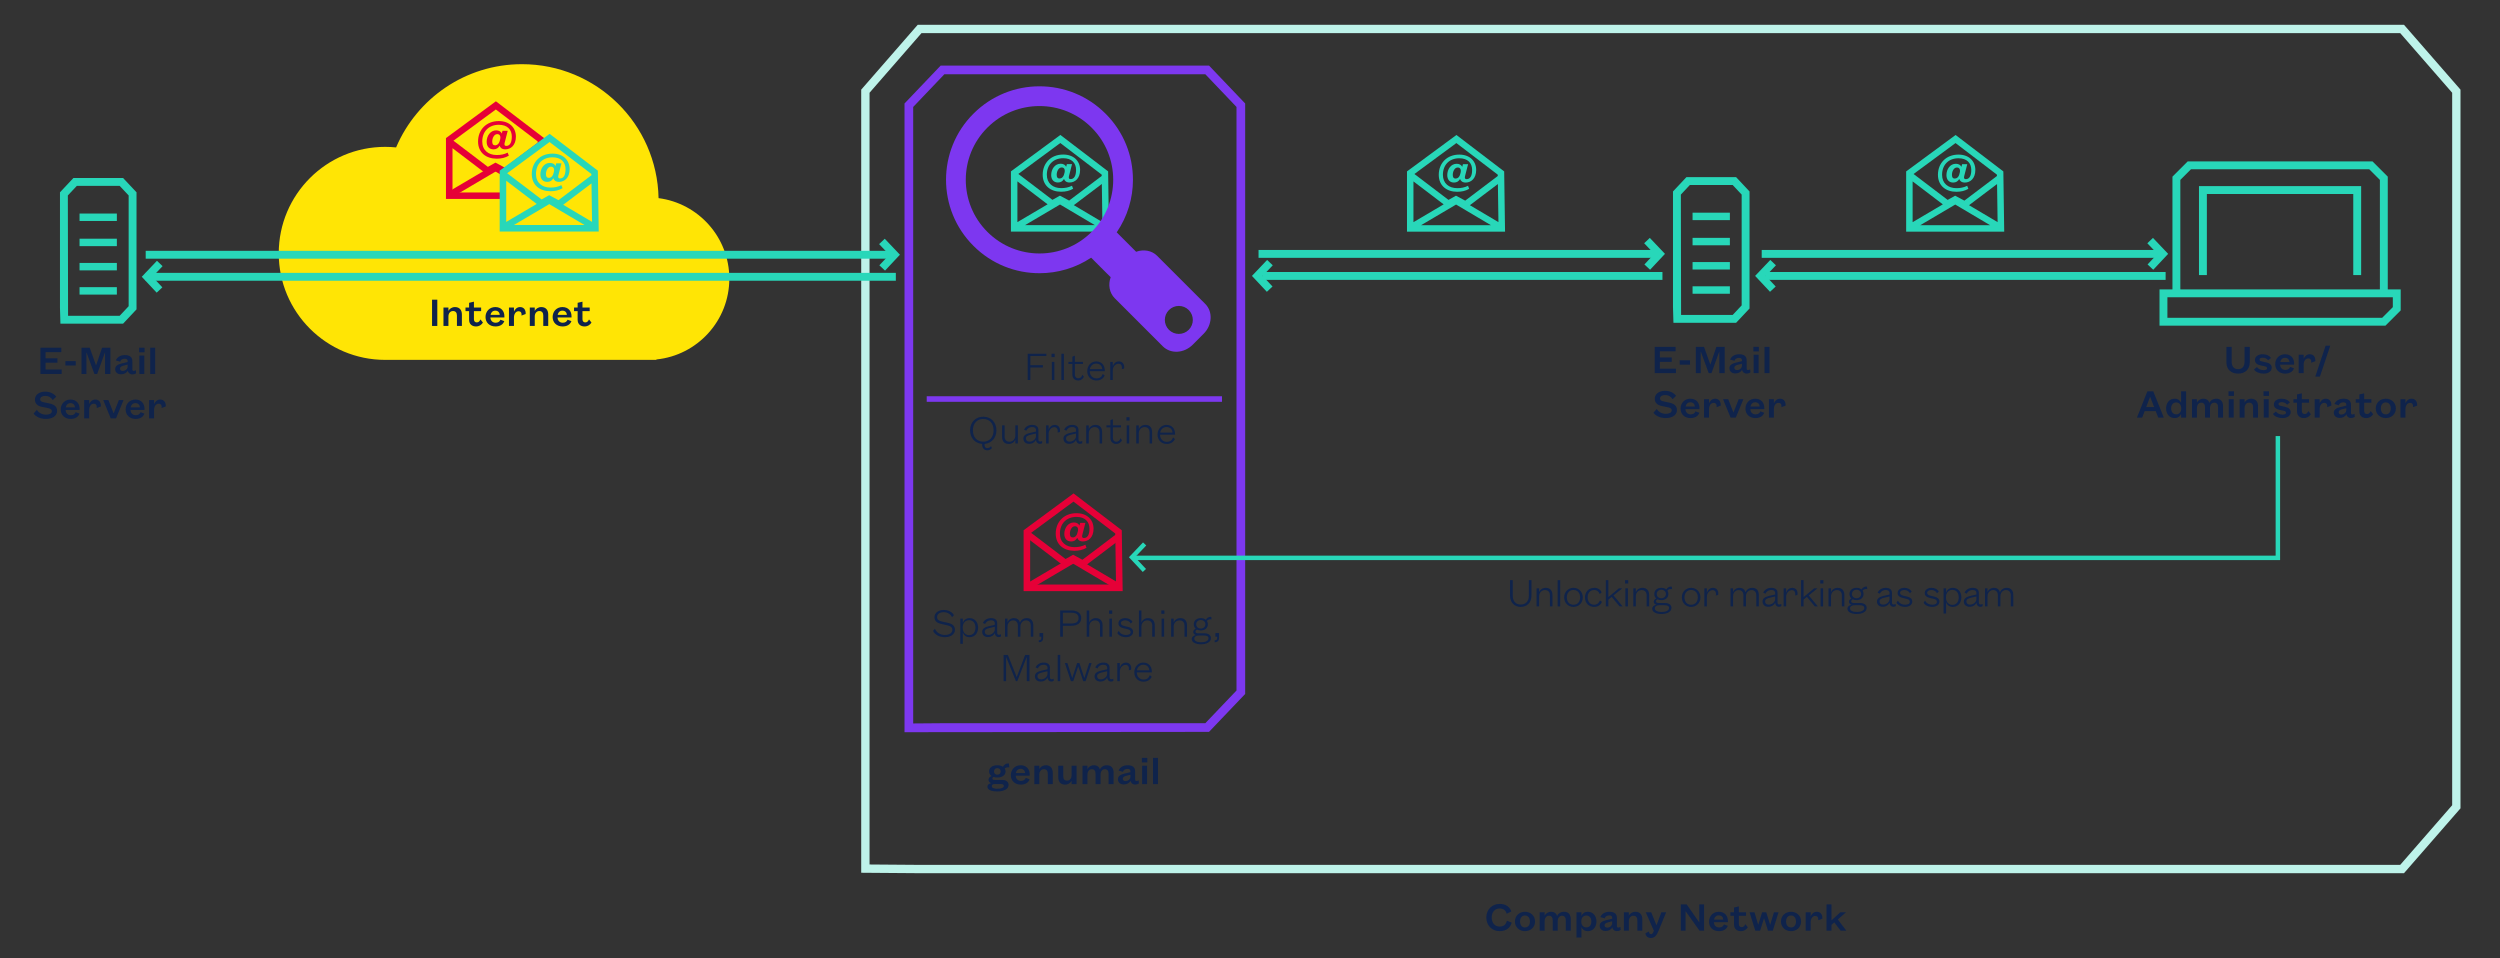 <?xml version="1.0" encoding="UTF-8" standalone="no"?>
<svg xmlns:inkscape="http://www.inkscape.org/namespaces/inkscape" xmlns:sodipodi="http://sodipodi.sourceforge.net/DTD/sodipodi-0.dtd" xmlns="http://www.w3.org/2000/svg" xmlns:svg="http://www.w3.org/2000/svg" version="1.1" id="svg9" width="600" height="230" viewBox="0 0 600 230" sodipodi:docname="secure-e-mail-communication-with-genumail.svg" inkscape:version="1.1.2 (0a00cf5339, 2022-02-04)">
  <rect x="0" y="0" width="600" height="230" fill="#333333" stroke="none"/>
  <defs id="defs13">
    <clipPath id="clipPath25">
      <path d="M 0,226.772 H 510.236 V 0 H 0 Z" id="path23"></path>
    </clipPath>
  </defs>
  <g id="g661" transform="matrix(1.333,0,0,-1.333,255.498,41.396)"></g>
  <g id="g2655">
    <g id="g27" transform="matrix(1.333,0,0,-1.333,175.037,66.878)">
      <path d="m 0,0 c 0,7.438 -5.556,13.571 -12.738,14.498 -0.264,13.362 -11.173,24.118 -24.601,24.118 -10.177,0 -18.909,-6.178 -22.656,-14.986 -0.644,0.064 -1.295,0.099 -1.955,0.099 -10.59,0 -19.175,-8.586 -19.175,-19.175 0,-10.59 8.585,-19.178 19.175,-19.178 h 48.816 v 0.076 C -5.759,-13.803 0,-7.575 0,0" style="fill:#ffe505;fill-opacity:1;fill-rule:nonzero;stroke:none" id="path29"></path>
    </g>
    <path d="m 104.953,78.229 h -1.261 v -6.305 h 1.261 z" style="fill:#0f234b;fill-opacity:1;fill-rule:nonzero;stroke:none;stroke-width:1.333" id="path31"></path>
    <g id="g33" transform="matrix(1.333,0,0,-1.333,107.622,78.229)">
      <path d="M 0,0 H -0.893 V 3.311 H 0 V 2.688 C 0.165,3.085 0.631,3.401 1.171,3.401 2.057,3.401 2.425,2.8 2.425,2.064 V 0 H 1.532 V 1.884 C 1.532,2.395 1.284,2.688 0.826,2.688 0.338,2.688 0,2.29 0,1.711 Z" style="fill:#0f234b;fill-opacity:1;fill-rule:nonzero;stroke:none" id="path35"></path>
    </g>
    <g id="g37" transform="matrix(1.333,0,0,-1.333,112.581,73.815)">
      <path d="M 0,0 V 0.856 L 0.871,1.059 V 0 H 2.169 V -0.638 H 0.871 v -1.471 c 0,-0.368 0.21,-0.563 0.503,-0.563 0.353,0 0.488,0.187 0.675,0.533 L 2.493,-2.695 C 2.29,-3.055 1.854,-3.401 1.239,-3.401 0.556,-3.401 0,-3.018 0,-2.185 v 1.547 H -0.646 V 0 Z" style="fill:#0f234b;fill-opacity:1;fill-rule:nonzero;stroke:none" id="path39"></path>
    </g>
    <g id="g41" transform="matrix(1.333,0,0,-1.333,119.944,75.576)">
      <path d="M 0,0 C -0.022,0.413 -0.292,0.766 -0.803,0.766 -1.299,0.766 -1.591,0.42 -1.659,0 Z m 0.818,-1.126 c -0.24,-0.63 -0.803,-0.954 -1.599,-0.954 -1.043,0 -1.786,0.684 -1.786,1.697 0,1.044 0.758,1.795 1.764,1.795 1.088,0 1.636,-0.766 1.636,-1.637 v -0.24 h -2.515 c 0.008,-0.571 0.398,-0.946 0.932,-0.946 0.442,0 0.72,0.18 0.878,0.548 z" style="fill:#0f234b;fill-opacity:1;fill-rule:nonzero;stroke:none" id="path43"></path>
    </g>
    <g id="g45" transform="matrix(1.333,0,0,-1.333,123.352,76.186)">
      <path d="M 0,0 V -1.532 H -0.901 V 1.779 H 0 V 1.043 c 0.158,0.398 0.518,0.826 1.096,0.826 0.661,0 1.014,-0.473 1.014,-1.134 0,-0.029 0,-0.089 -0.015,-0.12 L 1.352,0.337 C 1.367,0.39 1.367,0.465 1.367,0.54 1.367,0.878 1.209,1.118 0.833,1.118 0.323,1.118 0,0.623 0,0" style="fill:#0f234b;fill-opacity:1;fill-rule:nonzero;stroke:none" id="path47"></path>
    </g>
    <g id="g49" transform="matrix(1.333,0,0,-1.333,128.342,78.229)">
      <path d="M 0,0 H -0.893 V 3.311 H 0 V 2.688 C 0.165,3.085 0.631,3.401 1.171,3.401 2.057,3.401 2.425,2.8 2.425,2.064 V 0 H 1.532 V 1.884 C 1.532,2.395 1.284,2.688 0.826,2.688 0.338,2.688 0,2.29 0,1.711 Z" style="fill:#0f234b;fill-opacity:1;fill-rule:nonzero;stroke:none" id="path51"></path>
    </g>
    <g id="g53" transform="matrix(1.333,0,0,-1.333,136.054,75.576)">
      <path d="M 0,0 C -0.022,0.413 -0.292,0.766 -0.803,0.766 -1.299,0.766 -1.591,0.42 -1.659,0 Z m 0.818,-1.126 c -0.24,-0.63 -0.803,-0.954 -1.599,-0.954 -1.043,0 -1.786,0.684 -1.786,1.697 0,1.044 0.758,1.795 1.764,1.795 1.089,0 1.636,-0.766 1.636,-1.637 v -0.24 h -2.515 c 0.008,-0.571 0.398,-0.946 0.932,-0.946 0.442,0 0.72,0.18 0.878,0.548 z" style="fill:#0f234b;fill-opacity:1;fill-rule:nonzero;stroke:none" id="path55"></path>
    </g>
    <g id="g57" transform="matrix(1.333,0,0,-1.333,138.631,73.815)">
      <path d="M 0,0 V 0.856 L 0.871,1.059 V 0 H 2.17 V -0.638 H 0.871 v -1.471 c 0,-0.368 0.21,-0.563 0.503,-0.563 0.353,0 0.488,0.187 0.676,0.533 L 2.493,-2.695 C 2.29,-3.055 1.854,-3.401 1.239,-3.401 0.556,-3.401 0,-3.018 0,-2.185 v 1.547 H -0.646 V 0 Z" style="fill:#0f234b;fill-opacity:1;fill-rule:nonzero;stroke:none" id="path59"></path>
    </g>
    <g id="g61" transform="matrix(1.333,0,0,-1.333,108.068,47.585)">
      <path d="M 0,0 -0.598,1.014 7.76,5.941 8.358,4.928 Z" style="fill:#e60037;fill-opacity:1;fill-rule:nonzero;stroke:none" id="path63"></path>
    </g>
    <g id="g65" transform="matrix(1.333,0,0,-1.333,120.045,33.412)">
      <path d="m 0,0 c 0.125,0.563 -0.076,0.917 -0.535,0.917 -0.554,0 -0.898,-0.707 -0.898,-1.337 0,-0.44 0.153,-0.679 0.516,-0.679 0.363,0 0.726,0.268 0.86,0.889 z m 2.092,0.468 c 0,1.289 -0.821,2.13 -2.34,2.13 -1.815,0 -2.981,-1.213 -2.981,-3.018 0,-1.567 1.109,-2.427 2.608,-2.427 0.726,0 1.319,0.115 1.968,0.43 l 0.21,-0.544 c -0.64,-0.382 -1.366,-0.545 -2.187,-0.545 -1.92,0 -3.353,1.108 -3.353,3.095 0,2.092 1.462,3.678 3.735,3.678 1.92,0 3.076,-1.185 3.076,-2.799 0,-1.567 -0.936,-2.293 -1.911,-2.293 -0.583,0 -0.897,0.277 -1.022,0.65 -0.229,-0.411 -0.582,-0.65 -1.098,-0.65 -0.745,0 -1.233,0.497 -1.233,1.357 0,1.06 0.66,2.063 1.72,2.063 0.516,0 0.869,-0.239 1.003,-0.564 L 0.42,1.519 H 1.356 L 0.793,-0.688 c -0.086,-0.382 0.038,-0.516 0.306,-0.516 0.592,0 0.993,0.516 0.993,1.672" style="fill:#e60037;fill-opacity:1;fill-rule:nonzero;stroke:none" id="path67"></path>
    </g>
    <g id="g69" transform="matrix(1.333,0,0,-1.333,118.999,26.272)">
      <path d="m 0,0 7.528,-5.747 0.003,-0.241 -5.922,-4.479 -1.677,0.898 -1.362,-0.767 -6.2,4.713 z m 1.229,-14.938 h -9.03 v 7.967 l 6.275,-4.771 1.242,0.701 1.795,-1.064 0.088,0.88 7.104,5.662 -0.006,0.405 -8.684,6.63 -8.991,-6.627 v -10.959 h 10.09 z" style="fill:#e60037;fill-opacity:1;fill-rule:nonzero;stroke:none" id="path71"></path>
    </g>
    <g id="g73" transform="matrix(1.333,0,0,-1.333,135.172,49.148)">
      <path d="m 0,0 5.092,3.851 0.1,-6.929 z m -8.883,-3.639 6.373,3.758 6.339,-3.758 z m -1.378,7.968 5.492,-4.176 -5.492,-3.238 z M 5.068,5.553 5.071,5.311 -0.851,0.832 -2.529,1.731 -3.89,0.963 l -6.2,4.713 7.63,5.623 z m 1.169,0.589 -8.685,6.629 -8.99,-6.626 V -4.815 H 6.394 Z" style="fill:#28d7b9;fill-opacity:1;fill-rule:nonzero;stroke:none" id="path75"></path>
    </g>
    <g id="g77" transform="matrix(1.333,0,0,-1.333,132.939,41.222)">
      <path d="m 0,0 -0.057,-0.21 c -0.134,-0.621 -0.497,-0.889 -0.86,-0.889 -0.363,0 -0.516,0.239 -0.516,0.679 0,0.63 0.344,1.337 0.898,1.337 C -0.076,0.917 0.125,0.563 0,0 m -0.63,-3.506 c 0.821,0 1.547,0.163 2.187,0.545 l -0.21,0.544 c -0.649,-0.315 -1.242,-0.43 -1.968,-0.43 -1.499,0 -2.608,0.86 -2.608,2.427 0,1.805 1.166,3.018 2.981,3.018 1.519,0 2.34,-0.841 2.34,-2.13 0,-1.156 -0.401,-1.672 -0.993,-1.672 -0.268,0 -0.392,0.134 -0.306,0.516 L 1.356,1.519 H 0.42 L 0.287,1.031 C 0.153,1.356 -0.2,1.595 -0.716,1.595 c -1.06,0 -1.72,-1.003 -1.72,-2.063 0,-0.86 0.488,-1.357 1.233,-1.357 0.516,0 0.869,0.239 1.098,0.65 0.125,-0.373 0.439,-0.65 1.022,-0.65 0.975,0 1.911,0.726 1.911,2.293 0,1.614 -1.156,2.799 -3.076,2.799 -2.273,0 -3.735,-1.586 -3.735,-3.678 0,-1.987 1.433,-3.095 3.353,-3.095" style="fill:#28d7b9;fill-opacity:1;fill-rule:nonzero;stroke:none" id="path79"></path>
    </g>
    <g id="g81" transform="matrix(1.333,0,0,-1.333,208.689,207.477)">
      <path d="m 0,0 9.023,-0.07 h 266.564 l 9.358,10.742 v 128.274 l -9.358,10.741 H 9.359 L 0,138.946 Z M 276.269,-1.57 H 9.018 L -1.5,-1.488 v 140.995 l 10.176,11.68 h 267.593 l 10.176,-11.68 V 10.109 Z" style="fill:#bef3ea;fill-opacity:1;fill-rule:nonzero;stroke:none" id="path83"></path>
    </g>
    <g id="g85" transform="matrix(1.333,0,0,-1.333,359.462,41.92)">
      <path d="m 0,0 0.003,-0.239 -5.864,-4.436 -1.66,0.891 -1.347,-0.76 -6.141,4.666 7.556,5.568 z m -5.019,-5.498 5.043,3.813 0.099,-6.861 z m -2.484,0.118 6.276,-3.72 h -12.585 z m -2.237,0.034 -5.439,-3.207 v 7.341 z M 1.156,0.583 -7.441,7.146 -16.343,0.586 V -10.265 H 1.312 Z" style="fill:#28d7b9;fill-opacity:1;fill-rule:nonzero;stroke:none" id="path87"></path>
    </g>
    <g id="g89" transform="matrix(1.333,0,0,-1.333,350.552,41.408)">
      <path d="m 0,0 -0.057,-0.208 c -0.131,-0.614 -0.491,-0.878 -0.849,-0.878 -0.36,0 -0.51,0.236 -0.51,0.67 0,0.624 0.34,1.323 0.888,1.323 C -0.075,0.907 0.123,0.558 0,0 m -0.623,-3.466 c 0.812,0 1.53,0.16 2.163,0.538 L 1.332,-2.39 c -0.643,-0.311 -1.228,-0.424 -1.945,-0.424 -1.484,0 -2.579,0.85 -2.579,2.398 0,1.786 1.152,2.985 2.947,2.985 1.502,0 2.314,-0.831 2.314,-2.106 0,-1.143 -0.397,-1.653 -0.982,-1.653 -0.265,0 -0.388,0.132 -0.303,0.51 L 1.342,1.502 H 0.416 L 0.284,1.02 c -0.133,0.321 -0.482,0.558 -0.992,0.558 -1.049,0 -1.7,-0.992 -1.7,-2.041 0,-0.849 0.481,-1.341 1.219,-1.341 0.509,0 0.859,0.236 1.085,0.642 0.124,-0.368 0.435,-0.642 1.011,-0.642 0.963,0 1.889,0.718 1.889,2.267 0,1.596 -1.143,2.767 -3.041,2.767 -2.248,0 -3.693,-1.567 -3.693,-3.636 0,-1.965 1.417,-3.06 3.315,-3.06" style="fill:#28d7b9;fill-opacity:1;fill-rule:nonzero;stroke:none" id="path91"></path>
    </g>
    <g id="g93" transform="matrix(1.333,0,0,-1.333,479.263,41.92)">
      <path d="m 0,0 0.003,-0.239 -5.864,-4.435 -1.66,0.889 -1.348,-0.759 -6.14,4.666 7.555,5.568 z m -5.019,-5.498 5.043,3.814 0.098,-6.862 z m -2.484,0.118 6.276,-3.72 h -12.586 z m -2.238,0.034 -5.438,-3.206 v 7.34 z M 1.156,0.583 -7.442,7.146 -16.343,0.586 V -10.265 H 1.312 Z" style="fill:#28d7b9;fill-opacity:1;fill-rule:nonzero;stroke:none" id="path95"></path>
    </g>
    <g id="g97" transform="matrix(1.333,0,0,-1.333,470.353,41.408)">
      <path d="m 0,0 -0.057,-0.208 c -0.131,-0.614 -0.491,-0.878 -0.849,-0.878 -0.36,0 -0.51,0.236 -0.51,0.67 0,0.624 0.34,1.323 0.888,1.323 C -0.075,0.907 0.123,0.558 0,0 m -0.623,-3.466 c 0.812,0 1.53,0.16 2.163,0.538 L 1.332,-2.39 c -0.643,-0.311 -1.228,-0.424 -1.945,-0.424 -1.484,0 -2.579,0.85 -2.579,2.398 0,1.786 1.152,2.985 2.947,2.985 1.502,0 2.314,-0.831 2.314,-2.106 0,-1.143 -0.397,-1.653 -0.982,-1.653 -0.265,0 -0.388,0.132 -0.303,0.51 L 1.342,1.502 H 0.416 L 0.284,1.02 c -0.133,0.321 -0.482,0.558 -0.992,0.558 -1.049,0 -1.7,-0.992 -1.7,-2.041 0,-0.849 0.481,-1.341 1.219,-1.341 0.509,0 0.859,0.236 1.085,0.642 0.124,-0.368 0.435,-0.642 1.011,-0.642 0.963,0 1.889,0.718 1.889,2.267 0,1.596 -1.143,2.767 -3.041,2.767 -2.248,0 -3.693,-1.567 -3.693,-3.636 0,-1.965 1.417,-3.06 3.315,-3.06" style="fill:#28d7b9;fill-opacity:1;fill-rule:nonzero;stroke:none" id="path99"></path>
    </g>
    <g id="g101" transform="matrix(1.333,0,0,-1.333,527.755,66.018)">
      <path d="m 0,0 h 1.419 v 14.598 h 26.36 V 0 h 1.419 V 16.017 H 0 Z" style="fill:#28d7b9;fill-opacity:1;fill-rule:nonzero;stroke:none" id="path103"></path>
    </g>
    <g id="g105" transform="matrix(1.333,0,0,-1.333,573.065,69.455)">
      <path d="m 0,0 v 20.301 l -2.745,2.744 h -33.277 l -2.745,-2.744 V 0 h -2.329 v -6.528 h 2.329 36.022 10e-4 2.328 l 2.745,2.745 V 0 Z m -37.348,19.713 1.913,1.914 h 32.103 l 1.913,-1.914 V 0 H -37.348 Z M 0.91,-3.196 -1.004,-5.109 h -38.673 v 3.69 H 0.91 Z" style="fill:#28d7b9;fill-opacity:1;fill-rule:nonzero;stroke:none" id="path107"></path>
    </g>
    <g id="g109" transform="matrix(1.333,0,0,-1.333,362.807,221.427)">
      <path d="m 0,0 c -0.248,-0.924 -0.983,-1.539 -2.17,-1.539 -1.344,0 -2.402,0.998 -2.402,2.455 0,1.456 1.058,2.454 2.417,2.454 1.081,0 1.795,-0.532 2.094,-1.35 L -0.894,1.591 c -0.158,0.549 -0.555,0.954 -1.268,0.954 -0.857,0 -1.435,-0.631 -1.435,-1.629 0,-0.999 0.586,-1.63 1.419,-1.63 0.774,0 1.179,0.429 1.315,1.059 z" style="fill:#0f234b;fill-opacity:1;fill-rule:nonzero;stroke:none" id="path111"></path>
    </g>
    <g id="g113" transform="matrix(1.333,0,0,-1.333,365.993,222.589)">
      <path d="M 0,0 C 0.556,0 0.894,0.436 0.894,1.073 0.894,1.719 0.556,2.154 0,2.154 -0.556,2.154 -0.886,1.719 -0.886,1.073 -0.886,0.436 -0.556,0 0,0 m 0,-0.668 c -1.021,0 -1.809,0.721 -1.809,1.741 0,1.029 0.788,1.749 1.809,1.749 1.028,0 1.817,-0.72 1.817,-1.749 0,-1.02 -0.789,-1.741 -1.817,-1.741" style="fill:#0f234b;fill-opacity:1;fill-rule:nonzero;stroke:none" id="path115"></path>
    </g>
    <g id="g117" transform="matrix(1.333,0,0,-1.333,375.376,218.826)">
      <path d="M 0,0 C 0.863,0 1.209,-0.601 1.209,-1.336 V -3.4 H 0.308 v 1.884 c 0,0.51 -0.241,0.803 -0.676,0.803 -0.458,0 -0.773,-0.397 -0.773,-0.975 V -3.4 h -0.901 v 1.884 c 0,0.51 -0.24,0.803 -0.676,0.803 -0.458,0 -0.78,-0.397 -0.78,-0.975 V -3.4 h -0.894 v 3.31 h 0.894 V -0.713 C -3.341,-0.314 -2.868,0 -2.35,0 -1.749,0 -1.389,-0.3 -1.246,-0.758 -1.096,-0.353 -0.631,0 0,0" style="fill:#0f234b;fill-opacity:1;fill-rule:nonzero;stroke:none" id="path119"></path>
    </g>
    <g id="g121" transform="matrix(1.333,0,0,-1.333,379.513,221.248)">
      <path d="m 0,0 c 0,-0.608 0.397,-0.998 0.9,-0.998 0.579,0 0.909,0.442 0.909,1.065 0,0.631 -0.33,1.075 -0.909,1.075 C 0.397,1.142 0,0.751 0,0.143 Z M 0.022,-2.815 H -0.871 V 1.727 H 0.022 V 1.073 c 0.172,0.429 0.555,0.743 1.149,0.743 0.975,0 1.554,-0.772 1.554,-1.749 0,-0.967 -0.579,-1.741 -1.554,-1.741 -0.594,0 -0.977,0.316 -1.149,0.743 z" style="fill:#0f234b;fill-opacity:1;fill-rule:nonzero;stroke:none" id="path123"></path>
    </g>
    <g id="g125" transform="matrix(1.333,0,0,-1.333,386.923,221.107)">
      <path d="m 0,0 -0.75,-0.195 c -0.368,-0.098 -0.623,-0.226 -0.623,-0.534 0,-0.24 0.172,-0.413 0.473,-0.413 0.472,0 0.9,0.338 0.9,0.804 z m -2.132,0.75 c 0.233,0.556 0.788,0.961 1.637,0.961 0.826,0 1.344,-0.322 1.344,-1.11 v -1.457 c 0,-0.188 0.105,-0.278 0.255,-0.278 0.127,0 0.27,0.06 0.368,0.135 l 0.06,-0.57 C 1.307,-1.712 1.097,-1.772 0.863,-1.772 c -0.465,0 -0.795,0.3 -0.847,0.691 -0.173,-0.398 -0.623,-0.669 -1.202,-0.669 -0.623,0 -1.066,0.354 -1.066,0.946 0,0.601 0.519,0.849 1.224,1.022 L 0,0.465 v 0.173 c 0,0.255 -0.165,0.421 -0.532,0.421 -0.451,0 -0.743,-0.248 -0.812,-0.534 z" style="fill:#0f234b;fill-opacity:1;fill-rule:nonzero;stroke:none" id="path127"></path>
    </g>
    <g id="g129" transform="matrix(1.333,0,0,-1.333,390.922,223.36)">
      <path d="M 0,0 H -0.894 V 3.311 H 0 V 2.688 C 0.165,3.086 0.63,3.4 1.171,3.4 2.057,3.4 2.425,2.8 2.425,2.064 V 0 H 1.531 v 1.885 c 0,0.51 -0.248,0.803 -0.706,0.803 C 0.338,2.688 0,2.29 0,1.712 Z" style="fill:#0f234b;fill-opacity:1;fill-rule:nonzero;stroke:none" id="path131"></path>
    </g>
    <g id="g133" transform="matrix(1.333,0,0,-1.333,396.932,223.39)">
      <path d="M 0,0 -1.464,3.333 H -0.48 L 0.45,1.028 H 0.48 L 1.351,3.333 H 2.207 L 0.855,0.03 C 0.54,-0.743 0.187,-1.299 -0.541,-1.299 c -0.578,0 -0.923,0.361 -0.983,0.849 l 0.653,0.338 c 0,-0.331 0.12,-0.496 0.36,-0.496 0.203,0 0.316,0.158 0.428,0.421 z" style="fill:#0f234b;fill-opacity:1;fill-rule:nonzero;stroke:none" id="path135"></path>
    </g>
    <g id="g137" transform="matrix(1.333,0,0,-1.333,407.824,221.378)">
      <path d="M 0,0 V 3.243 H 0.871 V -1.486 H 0.038 l -2.5,3.506 v -3.506 h -0.863 v 4.729 h 1.058 z" style="fill:#0f234b;fill-opacity:1;fill-rule:nonzero;stroke:none" id="path139"></path>
    </g>
    <g id="g141" transform="matrix(1.333,0,0,-1.333,413.585,220.707)">
      <path d="M 0,0 C -0.022,0.413 -0.293,0.766 -0.804,0.766 -1.299,0.766 -1.592,0.421 -1.659,0 Z m 0.818,-1.126 c -0.24,-0.631 -0.803,-0.953 -1.599,-0.953 -1.043,0 -1.787,0.683 -1.787,1.696 0,1.044 0.758,1.794 1.764,1.794 1.089,0 1.637,-0.765 1.637,-1.636 v -0.24 h -2.515 c 0.007,-0.571 0.398,-0.946 0.931,-0.946 0.442,0 0.721,0.18 0.878,0.548 z" style="fill:#0f234b;fill-opacity:1;fill-rule:nonzero;stroke:none" id="path143"></path>
    </g>
    <g id="g145" transform="matrix(1.333,0,0,-1.333,416.161,218.946)">
      <path d="M 0,0 V 0.856 L 0.87,1.059 V 0 H 2.169 V -0.638 H 0.87 v -1.471 c 0,-0.369 0.211,-0.564 0.503,-0.564 0.354,0 0.488,0.189 0.676,0.533 L 2.492,-2.695 C 2.289,-3.056 1.854,-3.4 1.238,-3.4 0.555,-3.4 0,-3.018 0,-2.185 v 1.547 H -0.646 V 0 Z" style="fill:#0f234b;fill-opacity:1;fill-rule:nonzero;stroke:none" id="path147"></path>
    </g>
    <g id="g149" transform="matrix(1.333,0,0,-1.333,424.824,221.899)">
      <path d="M 0,0 H 0.03 L 0.69,2.215 H 1.517 L 0.495,-1.096 h -0.878 l -0.69,2.193 h -0.031 l -0.69,-2.193 h -0.879 l -1.028,3.311 h 0.886 L -2.154,0 h 0.029 l 0.691,2.215 h 0.736 z" style="fill:#0f234b;fill-opacity:1;fill-rule:nonzero;stroke:none" id="path151"></path>
    </g>
    <g id="g153" transform="matrix(1.333,0,0,-1.333,429.842,222.589)">
      <path d="M 0,0 C 0.556,0 0.894,0.436 0.894,1.073 0.894,1.719 0.556,2.154 0,2.154 -0.556,2.154 -0.886,1.719 -0.886,1.073 -0.886,0.436 -0.556,0 0,0 m 0,-0.668 c -1.021,0 -1.809,0.721 -1.809,1.741 0,1.029 0.788,1.749 1.809,1.749 1.028,0 1.817,-0.72 1.817,-1.749 0,-1.02 -0.789,-1.741 -1.817,-1.741" style="fill:#0f234b;fill-opacity:1;fill-rule:nonzero;stroke:none" id="path155"></path>
    </g>
    <g id="g157" transform="matrix(1.333,0,0,-1.333,434.561,221.318)">
      <path d="m 0,0 v -1.531 h -0.901 v 3.31 H 0 V 1.044 c 0.157,0.397 0.518,0.825 1.096,0.825 0.66,0 1.013,-0.473 1.013,-1.133 0,-0.03 0,-0.09 -0.015,-0.12 L 1.351,0.338 C 1.366,0.391 1.366,0.466 1.366,0.541 1.366,0.879 1.208,1.119 0.833,1.119 0.322,1.119 0,0.623 0,0" style="fill:#0f234b;fill-opacity:1;fill-rule:nonzero;stroke:none" id="path159"></path>
    </g>
    <g id="g161" transform="matrix(1.333,0,0,-1.333,439.552,223.36)">
      <path d="M 0,0 H -0.894 V 4.729 H 0 V 1.854 L 1.599,3.311 H 2.62 L 1.141,2.02 2.672,0 H 1.651 L 0.51,1.486 0,1.028 Z" style="fill:#0f234b;fill-opacity:1;fill-rule:nonzero;stroke:none" id="path163"></path>
    </g>
    <g id="g165" transform="matrix(1.333,0,0,-1.333,239.36,184.347)">
      <path d="m 0,0 c -0.345,0 -0.601,-0.232 -0.601,-0.593 0,-0.368 0.256,-0.594 0.601,-0.594 0.345,0 0.601,0.226 0.601,0.594 C 0.601,-0.232 0.345,0 0,0 m 0,-3.716 c 0.661,0 1.171,0.165 1.171,0.51 0,0.24 -0.217,0.331 -0.525,0.331 h -1.171 c -0.263,0 -0.474,-0.128 -0.474,-0.368 0,-0.346 0.443,-0.473 0.999,-0.473 m -0.007,-0.488 c -0.954,0 -1.78,0.24 -1.78,0.871 0,0.322 0.286,0.578 0.691,0.623 -0.316,0.09 -0.495,0.33 -0.495,0.608 0,0.315 0.225,0.548 0.563,0.668 -0.286,0.188 -0.458,0.481 -0.458,0.841 0,0.683 0.608,1.111 1.479,1.111 0.39,0 0.75,-0.098 1.013,-0.27 0.173,0.322 0.548,0.646 1.081,0.578 L 2.155,0.12 C 1.869,0.187 1.509,0.09 1.329,-0.061 c 0.097,-0.149 0.157,-0.33 0.157,-0.532 0,-0.683 -0.623,-1.103 -1.493,-1.103 -0.248,0 -0.473,0.037 -0.676,0.097 -0.113,-0.052 -0.211,-0.135 -0.211,-0.278 0,-0.143 0.106,-0.248 0.376,-0.248 h 1.404 c 0.72,0 1.141,-0.367 1.141,-0.908 0,-0.819 -1.013,-1.171 -2.034,-1.171" style="fill:#0f234b;fill-opacity:1;fill-rule:nonzero;stroke:none" id="path167"></path>
    </g>
    <g id="g169" transform="matrix(1.333,0,0,-1.333,246.021,185.538)">
      <path d="M 0,0 C -0.022,0.413 -0.292,0.766 -0.803,0.766 -1.299,0.766 -1.591,0.421 -1.659,0 Z m 0.818,-1.126 c -0.24,-0.631 -0.803,-0.953 -1.599,-0.953 -1.043,0 -1.786,0.683 -1.786,1.696 0,1.044 0.758,1.794 1.764,1.794 1.088,0 1.636,-0.765 1.636,-1.636 v -0.24 h -2.515 c 0.008,-0.571 0.398,-0.946 0.932,-0.946 0.442,0 0.72,0.18 0.878,0.548 z" style="fill:#0f234b;fill-opacity:1;fill-rule:nonzero;stroke:none" id="path171"></path>
    </g>
    <g id="g173" transform="matrix(1.333,0,0,-1.333,249.429,188.19)">
      <path d="M 0,0 H -0.893 V 3.311 H 0 V 2.688 C 0.166,3.086 0.631,3.4 1.171,3.4 2.057,3.4 2.425,2.8 2.425,2.064 V 0 H 1.532 v 1.885 c 0,0.51 -0.248,0.803 -0.706,0.803 C 0.338,2.688 0,2.29 0,1.712 Z" style="fill:#0f234b;fill-opacity:1;fill-rule:nonzero;stroke:none" id="path175"></path>
    </g>
    <g id="g177" transform="matrix(1.333,0,0,-1.333,257.181,183.776)">
      <path d="M 0,0 H 0.901 V -3.311 H 0 v 0.623 C -0.158,-3.085 -0.623,-3.4 -1.164,-3.4 c -0.893,0 -1.238,0.6 -1.238,1.336 V 0 h 0.901 v -1.884 c 0,-0.511 0.225,-0.804 0.683,-0.804 0.487,0 0.818,0.399 0.818,0.976 z" style="fill:#0f234b;fill-opacity:1;fill-rule:nonzero;stroke:none" id="path179"></path>
    </g>
    <g id="g181" transform="matrix(1.333,0,0,-1.333,265.653,183.657)">
      <path d="M 0,0 C 0.863,0 1.208,-0.601 1.208,-1.336 V -3.4 h -0.9 v 1.884 c 0,0.51 -0.241,0.803 -0.676,0.803 -0.458,0 -0.773,-0.397 -0.773,-0.975 V -3.4 h -0.901 v 1.884 c 0,0.51 -0.24,0.803 -0.676,0.803 -0.458,0 -0.781,-0.397 -0.781,-0.975 V -3.4 h -0.893 v 3.31 h 0.893 V -0.713 C -3.341,-0.314 -2.868,0 -2.35,0 -1.749,0 -1.389,-0.3 -1.246,-0.758 -1.096,-0.353 -0.631,0 0,0" style="fill:#0f234b;fill-opacity:1;fill-rule:nonzero;stroke:none" id="path183"></path>
    </g>
    <g id="g185" transform="matrix(1.333,0,0,-1.333,271.301,185.938)">
      <path d="m 0,0 -0.751,-0.195 c -0.368,-0.098 -0.623,-0.226 -0.623,-0.534 0,-0.24 0.173,-0.413 0.473,-0.413 0.473,0 0.901,0.338 0.901,0.804 z m -2.132,0.75 c 0.233,0.556 0.788,0.961 1.636,0.961 0.826,0 1.344,-0.322 1.344,-1.11 v -1.457 c 0,-0.188 0.105,-0.278 0.256,-0.278 0.127,0 0.27,0.06 0.367,0.135 l 0.06,-0.57 C 1.306,-1.712 1.096,-1.772 0.863,-1.772 c -0.465,0 -0.796,0.3 -0.848,0.691 -0.173,-0.398 -0.623,-0.669 -1.202,-0.669 -0.623,0 -1.065,0.354 -1.065,0.946 0,0.601 0.518,0.849 1.223,1.022 L 0,0.465 v 0.173 c 0,0.255 -0.165,0.421 -0.533,0.421 -0.45,0 -0.743,-0.248 -0.811,-0.534 z" style="fill:#0f234b;fill-opacity:1;fill-rule:nonzero;stroke:none" id="path187"></path>
    </g>
    <path d="m 275.298,188.19 h -1.191 v -4.415 h 1.191 z m -1.251,-6.305 h 1.312 v 1.1 h -1.312 z" style="fill:#0f234b;fill-opacity:1;fill-rule:nonzero;stroke:none;stroke-width:1.333" id="path189"></path>
    <path d="m 277.909,188.19 h -1.191 v -6.305 h 1.191 z" style="fill:#0f234b;fill-opacity:1;fill-rule:nonzero;stroke:none;stroke-width:1.333" id="path191"></path>
    <g id="g193" transform="matrix(1.333,0,0,-1.333,402.23,89.55)">
      <path d="m 0,0 h -3.821 v 4.729 h 3.753 V 3.926 h -2.83 V 2.823 h 2.131 V 2.027 H -2.898 V 0.803 H 0 Z" style="fill:#0f234b;fill-opacity:1;fill-rule:nonzero;stroke:none" id="path195"></path>
    </g>
    <path d="m 403.125,86.466 h 2.481 v 1.052 h -2.481 z" style="fill:#0f234b;fill-opacity:1;fill-rule:nonzero;stroke:none;stroke-width:1.333" id="path197"></path>
    <g id="g199" transform="matrix(1.333,0,0,-1.333,410.087,89.55)">
      <path d="m 0,0 -1.404,3.836 h -0.03 V 0 h -0.885 v 4.729 h 1.478 L 0.285,1.562 H 0.308 L 1.382,4.729 H 2.883 V 0 H 1.914 V 3.836 H 1.885 L 0.503,0 Z" style="fill:#0f234b;fill-opacity:1;fill-rule:nonzero;stroke:none" id="path201"></path>
    </g>
    <g id="g203" transform="matrix(1.333,0,0,-1.333,418.066,87.298)">
      <path d="m 0,0 -0.75,-0.195 c -0.368,-0.097 -0.623,-0.225 -0.623,-0.533 0,-0.24 0.172,-0.413 0.473,-0.413 0.472,0 0.9,0.338 0.9,0.804 z m -2.132,0.751 c 0.233,0.556 0.788,0.961 1.637,0.961 0.826,0 1.344,-0.323 1.344,-1.111 v -1.456 c 0,-0.188 0.105,-0.278 0.255,-0.278 0.127,0 0.27,0.06 0.368,0.134 l 0.06,-0.57 C 1.307,-1.711 1.097,-1.771 0.863,-1.771 c -0.465,0 -0.795,0.3 -0.847,0.69 -0.173,-0.398 -0.623,-0.668 -1.202,-0.668 -0.623,0 -1.066,0.353 -1.066,0.946 0,0.6 0.519,0.848 1.224,1.021 L 0,0.466 v 0.172 c 0,0.256 -0.165,0.421 -0.532,0.421 -0.451,0 -0.743,-0.248 -0.812,-0.533 z" style="fill:#0f234b;fill-opacity:1;fill-rule:nonzero;stroke:none" id="path205"></path>
    </g>
    <path d="m 422.066,89.55 h -1.192 v -4.415 h 1.192 z m -1.251,-6.307 h 1.311 v 1.101 h -1.311 z" style="fill:#0f234b;fill-opacity:1;fill-rule:nonzero;stroke:none;stroke-width:1.333" id="path207"></path>
    <path d="m 424.676,89.55 h -1.192 v -6.305 h 1.192 z" style="fill:#0f234b;fill-opacity:1;fill-rule:nonzero;stroke:none;stroke-width:1.333" id="path209"></path>
    <g id="g211" transform="matrix(1.333,0,0,-1.333,397.616,98.148)">
      <path d="m 0,0 c 0.345,-0.578 0.983,-0.878 1.644,-0.878 0.6,0 1.051,0.217 1.051,0.63 0,0.345 -0.293,0.458 -0.691,0.548 L 0.938,0.518 c -0.72,0.15 -1.292,0.518 -1.292,1.306 0,0.856 0.737,1.442 1.848,1.442 0.916,0 1.584,-0.376 1.996,-0.901 L 2.853,1.749 C 2.604,2.177 2.162,2.5 1.494,2.5 0.969,2.5 0.593,2.274 0.593,1.884 0.593,1.546 0.871,1.441 1.246,1.359 L 2.229,1.148 C 3.115,0.961 3.641,0.585 3.641,-0.21 c 0,-0.916 -0.886,-1.434 -1.997,-1.434 -0.984,0 -1.794,0.36 -2.238,0.961 z" style="fill:#0f234b;fill-opacity:1;fill-rule:nonzero;stroke:none" id="path213"></path>
    </g>
    <g id="g215" transform="matrix(1.333,0,0,-1.333,406.759,97.568)">
      <path d="M 0,0 C -0.022,0.413 -0.293,0.766 -0.804,0.766 -1.299,0.766 -1.592,0.42 -1.659,0 Z m 0.818,-1.126 c -0.24,-0.63 -0.803,-0.953 -1.599,-0.953 -1.043,0 -1.787,0.683 -1.787,1.696 0,1.044 0.758,1.795 1.764,1.795 1.089,0 1.637,-0.766 1.637,-1.637 v -0.24 h -2.515 c 0.007,-0.571 0.398,-0.946 0.931,-0.946 0.442,0 0.721,0.18 0.878,0.548 z" style="fill:#0f234b;fill-opacity:1;fill-rule:nonzero;stroke:none" id="path217"></path>
    </g>
    <g id="g219" transform="matrix(1.333,0,0,-1.333,410.167,98.179)">
      <path d="m 0,0 v -1.531 h -0.901 v 3.31 H 0 V 1.044 c 0.157,0.397 0.518,0.826 1.096,0.826 0.661,0 1.013,-0.474 1.013,-1.134 0,-0.03 0,-0.09 -0.015,-0.12 L 1.351,0.338 C 1.366,0.391 1.366,0.466 1.366,0.541 1.366,0.878 1.208,1.119 0.833,1.119 0.322,1.119 0,0.624 0,0" style="fill:#0f234b;fill-opacity:1;fill-rule:nonzero;stroke:none" id="path221"></path>
    </g>
    <g id="g223" transform="matrix(1.333,0,0,-1.333,415.337,100.22)">
      <path d="m 0,0 -1.359,3.311 h 0.938 L 0.503,0.946 h 0.03 L 1.464,3.311 H 2.305 L 0.945,0 Z" style="fill:#0f234b;fill-opacity:1;fill-rule:nonzero;stroke:none" id="path225"></path>
    </g>
    <g id="g227" transform="matrix(1.333,0,0,-1.333,422.328,97.568)">
      <path d="M 0,0 C -0.022,0.413 -0.293,0.766 -0.804,0.766 -1.299,0.766 -1.592,0.42 -1.659,0 Z m 0.818,-1.126 c -0.24,-0.63 -0.803,-0.953 -1.599,-0.953 -1.043,0 -1.786,0.683 -1.786,1.696 0,1.044 0.757,1.795 1.763,1.795 1.089,0 1.637,-0.766 1.637,-1.637 v -0.24 h -2.515 c 0.007,-0.571 0.398,-0.946 0.931,-0.946 0.442,0 0.721,0.18 0.878,0.548 z" style="fill:#0f234b;fill-opacity:1;fill-rule:nonzero;stroke:none" id="path229"></path>
    </g>
    <g id="g231" transform="matrix(1.333,0,0,-1.333,425.737,98.179)">
      <path d="m 0,0 v -1.531 h -0.901 v 3.31 H 0 V 1.044 c 0.157,0.397 0.518,0.826 1.096,0.826 0.661,0 1.013,-0.474 1.013,-1.134 0,-0.03 0,-0.09 -0.015,-0.12 L 1.351,0.338 C 1.366,0.391 1.366,0.466 1.366,0.541 1.366,0.878 1.208,1.119 0.833,1.119 0.322,1.119 0,0.624 0,0" style="fill:#0f234b;fill-opacity:1;fill-rule:nonzero;stroke:none" id="path233"></path>
    </g>
    <g id="g235" transform="matrix(1.333,0,0,-1.333,534.338,86.967)">
      <path d="M 0,0 V 2.792 H 0.946 V 0.127 c 0,-0.863 0.413,-1.351 1.157,-1.351 0.75,0 1.163,0.488 1.163,1.351 V 2.792 H 4.204 V 0 C 4.204,-1.381 3.235,-2.027 2.103,-2.027 0.969,-2.027 0,-1.381 0,0" style="fill:#0f234b;fill-opacity:1;fill-rule:nonzero;stroke:none" id="path237"></path>
    </g>
    <g id="g239" transform="matrix(1.333,0,0,-1.333,541.689,88.078)">
      <path d="m 0,0 c 0.218,-0.368 0.706,-0.57 1.156,-0.57 0.391,0 0.654,0.105 0.654,0.352 0,0.203 -0.173,0.285 -0.436,0.346 l -0.713,0.15 c -0.615,0.127 -1.044,0.42 -1.044,0.991 0,0.6 0.571,1.028 1.374,1.028 0.721,0 1.217,-0.247 1.525,-0.668 L 1.997,1.216 c -0.225,0.301 -0.57,0.458 -1.006,0.458 -0.293,0 -0.54,-0.12 -0.54,-0.33 0,-0.173 0.12,-0.27 0.375,-0.33 L 1.697,0.818 C 2.223,0.698 2.643,0.42 2.643,-0.12 c 0,-0.661 -0.593,-1.073 -1.479,-1.073 -0.69,0 -1.404,0.262 -1.719,0.743 z" style="fill:#0f234b;fill-opacity:1;fill-rule:nonzero;stroke:none" id="path241"></path>
    </g>
    <g id="g243" transform="matrix(1.333,0,0,-1.333,549.473,86.897)">
      <path d="M 0,0 C -0.022,0.413 -0.293,0.766 -0.804,0.766 -1.299,0.766 -1.592,0.42 -1.659,0 Z m 0.818,-1.126 c -0.24,-0.63 -0.803,-0.953 -1.599,-0.953 -1.043,0 -1.787,0.683 -1.787,1.696 0,1.044 0.758,1.795 1.764,1.795 1.089,0 1.637,-0.766 1.637,-1.637 v -0.24 h -2.515 c 0.007,-0.571 0.398,-0.946 0.931,-0.946 0.442,0 0.721,0.18 0.878,0.548 z" style="fill:#0f234b;fill-opacity:1;fill-rule:nonzero;stroke:none" id="path245"></path>
    </g>
    <g id="g247" transform="matrix(1.333,0,0,-1.333,552.88,87.508)">
      <path d="m 0,0 v -1.531 h -0.901 v 3.31 H 0 V 1.044 c 0.157,0.397 0.518,0.826 1.096,0.826 0.661,0 1.013,-0.474 1.013,-1.134 0,-0.03 0,-0.09 -0.015,-0.12 L 1.351,0.338 C 1.366,0.391 1.366,0.466 1.366,0.541 1.366,0.878 1.208,1.119 0.833,1.119 0.322,1.119 0,0.624 0,0" style="fill:#0f234b;fill-opacity:1;fill-rule:nonzero;stroke:none" id="path249"></path>
    </g>
    <g id="g251" transform="matrix(1.333,0,0,-1.333,558.15,82.953)">
      <path d="M 0,0 H 0.841 L -1.028,-5.57 H -1.862 Z" style="fill:#0f234b;fill-opacity:1;fill-rule:nonzero;stroke:none" id="path253"></path>
    </g>
    <g id="g255" transform="matrix(1.333,0,0,-1.333,515.09,97.698)">
      <path d="M 0,0 H 1.426 L 0.721,1.817 H 0.69 Z m 1.711,-0.728 h -1.989 l -0.443,-1.164 h -0.946 l 1.877,4.73 h 1.059 l 1.899,-4.73 H 2.162 Z" style="fill:#0f234b;fill-opacity:1;fill-rule:nonzero;stroke:none" id="path257"></path>
    </g>
    <g id="g259" transform="matrix(1.333,0,0,-1.333,523.491,97.918)">
      <path d="m 0,0 c 0,0.608 -0.397,0.999 -0.894,0.999 -0.585,0 -0.916,-0.443 -0.916,-1.074 0,-0.623 0.331,-1.066 0.916,-1.066 0.497,0 0.894,0.391 0.894,0.998 z m -0.022,-1.073 c -0.173,-0.428 -0.556,-0.743 -1.149,-0.743 -0.976,0 -1.554,0.773 -1.554,1.741 0,0.976 0.578,1.749 1.554,1.749 0.593,0 0.976,-0.315 1.149,-0.743 v 2.072 h 0.901 v -4.73 h -0.901 z" style="fill:#0f234b;fill-opacity:1;fill-rule:nonzero;stroke:none" id="path261"></path>
    </g>
    <g id="g263" transform="matrix(1.333,0,0,-1.333,531.923,95.686)">
      <path d="M 0,0 C 0.863,0 1.209,-0.601 1.209,-1.336 V -3.401 H 0.308 v 1.884 c 0,0.511 -0.241,0.804 -0.676,0.804 -0.458,0 -0.773,-0.398 -0.773,-0.976 v -1.712 h -0.901 v 1.884 c 0,0.511 -0.24,0.804 -0.676,0.804 -0.458,0 -0.78,-0.398 -0.78,-0.976 v -1.712 h -0.894 v 3.311 h 0.894 V -0.713 C -3.341,-0.315 -2.868,0 -2.35,0 -1.749,0 -1.389,-0.3 -1.246,-0.758 -1.096,-0.353 -0.631,0 0,0" style="fill:#0f234b;fill-opacity:1;fill-rule:nonzero;stroke:none" id="path265"></path>
    </g>
    <path d="m 536.09,100.221 h -1.192 v -4.415 h 1.192 z m -1.252,-6.307 h 1.311 v 1.101 h -1.311 z" style="fill:#0f234b;fill-opacity:1;fill-rule:nonzero;stroke:none;stroke-width:1.333" id="path267"></path>
    <g id="g269" transform="matrix(1.333,0,0,-1.333,538.699,100.22)">
      <path d="M 0,0 H -0.894 V 3.311 H 0 V 2.688 C 0.165,3.085 0.63,3.401 1.171,3.401 2.057,3.401 2.425,2.8 2.425,2.064 V 0 H 1.531 V 1.884 C 1.531,2.395 1.283,2.688 0.825,2.688 0.338,2.688 0,2.29 0,1.712 Z" style="fill:#0f234b;fill-opacity:1;fill-rule:nonzero;stroke:none" id="path271"></path>
    </g>
    <path d="m 544.489,100.221 h -1.192 v -4.415 h 1.192 z m -1.251,-6.307 h 1.311 v 1.101 h -1.311 z" style="fill:#0f234b;fill-opacity:1;fill-rule:nonzero;stroke:none;stroke-width:1.333" id="path273"></path>
    <g id="g275" transform="matrix(1.333,0,0,-1.333,546.238,98.749)">
      <path d="m 0,0 c 0.217,-0.368 0.705,-0.57 1.155,-0.57 0.391,0 0.654,0.105 0.654,0.352 0,0.203 -0.173,0.285 -0.436,0.346 L 0.66,0.278 c -0.615,0.127 -1.044,0.42 -1.044,0.991 0,0.6 0.571,1.028 1.374,1.028 0.721,0 1.217,-0.247 1.525,-0.668 L 1.996,1.216 C 1.771,1.517 1.426,1.674 0.99,1.674 c -0.293,0 -0.54,-0.12 -0.54,-0.33 0,-0.173 0.12,-0.27 0.375,-0.33 L 1.696,0.818 C 2.222,0.698 2.643,0.42 2.643,-0.12 c 0,-0.661 -0.594,-1.073 -1.48,-1.073 -0.69,0 -1.403,0.262 -1.719,0.743 z" style="fill:#0f234b;fill-opacity:1;fill-rule:nonzero;stroke:none" id="path277"></path>
    </g>
    <g id="g279" transform="matrix(1.333,0,0,-1.333,551.279,95.806)">
      <path d="M 0,0 V 0.856 L 0.87,1.059 V 0 H 2.169 V -0.638 H 0.87 v -1.471 c 0,-0.368 0.211,-0.563 0.503,-0.563 0.354,0 0.488,0.187 0.676,0.532 L 2.492,-2.695 C 2.289,-3.055 1.854,-3.4 1.238,-3.4 0.555,-3.4 0,-3.018 0,-2.185 v 1.547 H -0.646 V 0 Z" style="fill:#0f234b;fill-opacity:1;fill-rule:nonzero;stroke:none" id="path281"></path>
    </g>
    <g id="g283" transform="matrix(1.333,0,0,-1.333,556.719,98.179)">
      <path d="m 0,0 v -1.531 h -0.901 v 3.31 H 0 V 1.044 c 0.157,0.397 0.518,0.826 1.096,0.826 0.661,0 1.013,-0.474 1.013,-1.134 0,-0.03 0,-0.09 -0.015,-0.12 L 1.351,0.338 C 1.366,0.391 1.366,0.466 1.366,0.541 1.366,0.878 1.208,1.119 0.833,1.119 0.322,1.119 0,0.624 0,0" style="fill:#0f234b;fill-opacity:1;fill-rule:nonzero;stroke:none" id="path285"></path>
    </g>
    <g id="g287" transform="matrix(1.333,0,0,-1.333,563.109,97.968)">
      <path d="m 0,0 -0.75,-0.195 c -0.368,-0.097 -0.623,-0.225 -0.623,-0.533 0,-0.24 0.172,-0.413 0.473,-0.413 0.472,0 0.9,0.338 0.9,0.804 z m -2.132,0.751 c 0.233,0.556 0.788,0.961 1.637,0.961 0.826,0 1.344,-0.323 1.344,-1.111 v -1.456 c 0,-0.188 0.105,-0.278 0.255,-0.278 0.127,0 0.27,0.06 0.368,0.134 l 0.06,-0.57 C 1.307,-1.711 1.097,-1.771 0.863,-1.771 c -0.465,0 -0.795,0.3 -0.847,0.69 -0.173,-0.398 -0.623,-0.668 -1.202,-0.668 -0.623,0 -1.066,0.353 -1.066,0.946 0,0.6 0.519,0.848 1.224,1.021 L 0,0.466 v 0.172 c 0,0.256 -0.165,0.421 -0.532,0.421 -0.451,0 -0.744,-0.248 -0.812,-0.533 z" style="fill:#0f234b;fill-opacity:1;fill-rule:nonzero;stroke:none" id="path289"></path>
    </g>
    <g id="g291" transform="matrix(1.333,0,0,-1.333,566.238,95.806)">
      <path d="M 0,0 V 0.856 L 0.87,1.059 V 0 H 2.169 V -0.638 H 0.87 v -1.471 c 0,-0.368 0.211,-0.563 0.503,-0.563 0.354,0 0.488,0.187 0.676,0.532 L 2.492,-2.695 C 2.289,-3.055 1.854,-3.4 1.238,-3.4 0.555,-3.4 0,-3.018 0,-2.185 v 1.547 H -0.646 V 0 Z" style="fill:#0f234b;fill-opacity:1;fill-rule:nonzero;stroke:none" id="path293"></path>
    </g>
    <g id="g295" transform="matrix(1.333,0,0,-1.333,572.588,99.45)">
      <path d="M 0,0 C 0.556,0 0.894,0.436 0.894,1.073 0.894,1.719 0.556,2.154 0,2.154 -0.556,2.154 -0.886,1.719 -0.886,1.073 -0.886,0.436 -0.556,0 0,0 m 0,-0.668 c -1.021,0 -1.81,0.721 -1.81,1.741 0,1.029 0.789,1.75 1.81,1.75 1.028,0 1.817,-0.721 1.817,-1.75 0,-1.02 -0.789,-1.741 -1.817,-1.741" style="fill:#0f234b;fill-opacity:1;fill-rule:nonzero;stroke:none" id="path297"></path>
    </g>
    <g id="g299" transform="matrix(1.333,0,0,-1.333,577.309,98.179)">
      <path d="m 0,0 v -1.531 h -0.901 v 3.31 H 0 V 1.044 c 0.157,0.397 0.518,0.826 1.096,0.826 0.66,0 1.013,-0.474 1.013,-1.134 0,-0.03 0,-0.09 -0.015,-0.12 L 1.351,0.338 C 1.366,0.391 1.366,0.466 1.366,0.541 1.366,0.878 1.208,1.119 0.833,1.119 0.322,1.119 0,0.624 0,0" style="fill:#0f234b;fill-opacity:1;fill-rule:nonzero;stroke:none" id="path301"></path>
    </g>
    <g id="g303" transform="matrix(1.333,0,0,-1.333,219.165,25.669)">
      <path d="m 0,0 v -110.997 l 5.276,0.043 h 47.32 l 5.616,5.89 V 0 L 52.596,5.891 H 5.617 Z M -1.561,-112.571 V 0.625 l 6.51,6.826 h 48.315 l 6.509,-6.826 v -106.314 l -6.509,-6.825 z" style="fill:#7d38f0;fill-opacity:1;fill-rule:nonzero;stroke:none" id="path305"></path>
    </g>
    <g id="g307" transform="matrix(1.333,0,0,-1.333,403.461,75.582)">
      <path d="m 0,0 h 9.293 l 1.614,1.721 V 21.667 L 9.293,23.388 H 1.574 L -0.041,21.667 Z M 9.906,-1.418 H -1.378 l -0.081,2.837 v 20.81 l 2.42,2.577 h 8.945 l 2.419,-2.577 V 1.159 Z" style="fill:#28d7b9;fill-opacity:1;fill-rule:nonzero;stroke:none" id="path309"></path>
    </g>
    <path d="m 415.17,52.829 h -8.955 v -1.785 h 8.955 z" style="fill:#28d7b9;fill-opacity:1;fill-rule:nonzero;stroke:none;stroke-width:1.333" id="path311"></path>
    <path d="m 415.17,58.869 h -8.955 v -1.785 h 8.955 z" style="fill:#28d7b9;fill-opacity:1;fill-rule:nonzero;stroke:none;stroke-width:1.333" id="path313"></path>
    <path d="m 415.17,64.683 h -8.955 v -1.785 h 8.955 z" style="fill:#28d7b9;fill-opacity:1;fill-rule:nonzero;stroke:none;stroke-width:1.333" id="path315"></path>
    <path d="m 415.17,70.498 h -8.955 v -1.785 h 8.955 z" style="fill:#28d7b9;fill-opacity:1;fill-rule:nonzero;stroke:none;stroke-width:1.333" id="path317"></path>
    <g id="g319" transform="matrix(1.333,0,0,-1.333,14.799,89.753)">
      <path d="m 0,0 h -3.821 v 4.729 h 3.754 V 3.926 H -2.898 V 2.823 h 2.132 V 2.027 H -2.898 V 0.803 H 0 Z" style="fill:#0f234b;fill-opacity:1;fill-rule:nonzero;stroke:none" id="path321"></path>
    </g>
    <path d="m 15.694,86.67 h 2.483 v 1.052 h -2.483 z" style="fill:#0f234b;fill-opacity:1;fill-rule:nonzero;stroke:none;stroke-width:1.333" id="path323"></path>
    <g id="g325" transform="matrix(1.333,0,0,-1.333,22.657,89.753)">
      <path d="m 0,0 -1.404,3.836 h -0.03 V 0 H -2.32 v 4.729 h 1.479 L 0.285,1.562 H 0.308 L 1.381,4.729 H 2.883 V 0 H 1.915 V 3.836 H 1.884 L 0.503,0 Z" style="fill:#0f234b;fill-opacity:1;fill-rule:nonzero;stroke:none" id="path327"></path>
    </g>
    <g id="g329" transform="matrix(1.333,0,0,-1.333,30.637,87.501)">
      <path d="m 0,0 -0.751,-0.195 c -0.368,-0.097 -0.623,-0.225 -0.623,-0.533 0,-0.24 0.173,-0.413 0.473,-0.413 0.473,0 0.901,0.338 0.901,0.804 z m -2.132,0.751 c 0.233,0.556 0.788,0.961 1.636,0.961 0.826,0 1.344,-0.323 1.344,-1.111 v -1.456 c 0,-0.188 0.105,-0.278 0.256,-0.278 0.127,0 0.27,0.06 0.367,0.134 l 0.06,-0.57 C 1.306,-1.711 1.096,-1.771 0.863,-1.771 c -0.465,0 -0.796,0.3 -0.848,0.69 -0.173,-0.398 -0.623,-0.668 -1.202,-0.668 -0.623,0 -1.065,0.353 -1.065,0.946 0,0.6 0.518,0.848 1.223,1.021 L 0,0.466 v 0.172 c 0,0.256 -0.165,0.421 -0.533,0.421 -0.45,0 -0.743,-0.248 -0.811,-0.533 z" style="fill:#0f234b;fill-opacity:1;fill-rule:nonzero;stroke:none" id="path331"></path>
    </g>
    <path d="m 34.634,89.753 h -1.191 v -4.415 h 1.191 z m -1.251,-6.305 h 1.312 v 1.101 h -1.312 z" style="fill:#0f234b;fill-opacity:1;fill-rule:nonzero;stroke:none;stroke-width:1.333" id="path333"></path>
    <path d="M 37.244,89.753 H 36.053 v -6.305 h 1.191 z" style="fill:#0f234b;fill-opacity:1;fill-rule:nonzero;stroke:none;stroke-width:1.333" id="path335"></path>
    <g id="g337" transform="matrix(1.333,0,0,-1.333,8.851,98.351)">
      <path d="m 0,0 c 0.345,-0.578 0.983,-0.878 1.644,-0.878 0.601,0 1.051,0.217 1.051,0.63 0,0.346 -0.293,0.458 -0.691,0.548 L 0.938,0.518 c -0.721,0.15 -1.291,0.518 -1.291,1.306 0,0.856 0.736,1.442 1.847,1.442 0.916,0 1.584,-0.376 1.997,-0.901 L 2.853,1.749 C 2.605,2.177 2.162,2.5 1.494,2.5 0.968,2.5 0.593,2.274 0.593,1.884 0.593,1.546 0.871,1.441 1.246,1.358 L 2.229,1.148 C 3.115,0.961 3.641,0.585 3.641,-0.21 c 0,-0.916 -0.886,-1.435 -1.997,-1.435 -0.983,0 -1.794,0.361 -2.237,0.961 z" style="fill:#0f234b;fill-opacity:1;fill-rule:nonzero;stroke:none" id="path339"></path>
    </g>
    <g id="g341" transform="matrix(1.333,0,0,-1.333,17.993,97.77)">
      <path d="M 0,0 C -0.022,0.413 -0.292,0.766 -0.803,0.766 -1.299,0.766 -1.591,0.42 -1.659,0 Z m 0.818,-1.126 c -0.24,-0.63 -0.803,-0.954 -1.599,-0.954 -1.043,0 -1.786,0.684 -1.786,1.697 0,1.044 0.758,1.795 1.764,1.795 1.088,0 1.636,-0.766 1.636,-1.637 v -0.24 h -2.515 c 0.008,-0.571 0.398,-0.946 0.932,-0.946 0.442,0 0.72,0.18 0.878,0.548 z" style="fill:#0f234b;fill-opacity:1;fill-rule:nonzero;stroke:none" id="path343"></path>
    </g>
    <g id="g345" transform="matrix(1.333,0,0,-1.333,21.401,98.38)">
      <path d="M 0,0 V -1.532 H -0.901 V 1.779 H 0 V 1.043 c 0.158,0.398 0.518,0.826 1.096,0.826 0.661,0 1.014,-0.473 1.014,-1.134 0,-0.029 0,-0.089 -0.015,-0.12 L 1.352,0.337 C 1.366,0.39 1.366,0.465 1.366,0.54 1.366,0.878 1.209,1.118 0.833,1.118 0.323,1.118 0,0.623 0,0" style="fill:#0f234b;fill-opacity:1;fill-rule:nonzero;stroke:none" id="path347"></path>
    </g>
    <g id="g349" transform="matrix(1.333,0,0,-1.333,26.581,100.423)">
      <path d="M 0,0 -1.359,3.311 H -0.42 L 0.503,0.946 h 0.03 L 1.464,3.311 H 2.305 L 0.946,0 Z" style="fill:#0f234b;fill-opacity:1;fill-rule:nonzero;stroke:none" id="path351"></path>
    </g>
    <g id="g353" transform="matrix(1.333,0,0,-1.333,33.573,97.77)">
      <path d="M 0,0 C -0.022,0.413 -0.292,0.766 -0.803,0.766 -1.299,0.766 -1.591,0.42 -1.659,0 Z m 0.818,-1.126 c -0.24,-0.63 -0.803,-0.954 -1.599,-0.954 -1.043,0 -1.786,0.684 -1.786,1.697 0,1.044 0.758,1.795 1.764,1.795 1.088,0 1.636,-0.766 1.636,-1.637 v -0.24 h -2.515 c 0.008,-0.571 0.398,-0.946 0.932,-0.946 0.442,0 0.72,0.18 0.878,0.548 z" style="fill:#0f234b;fill-opacity:1;fill-rule:nonzero;stroke:none" id="path355"></path>
    </g>
    <g id="g357" transform="matrix(1.333,0,0,-1.333,36.981,98.38)">
      <path d="M 0,0 V -1.532 H -0.901 V 1.779 H 0 V 1.043 c 0.158,0.398 0.518,0.826 1.096,0.826 0.661,0 1.014,-0.473 1.014,-1.134 0,-0.029 0,-0.089 -0.015,-0.12 L 1.352,0.337 C 1.367,0.39 1.367,0.465 1.367,0.54 1.367,0.878 1.209,1.118 0.833,1.118 0.323,1.118 0,0.623 0,0" style="fill:#0f234b;fill-opacity:1;fill-rule:nonzero;stroke:none" id="path359"></path>
    </g>
    <g id="g361" transform="matrix(1.333,0,0,-1.333,16.337,75.787)">
      <path d="m 0,0 h 9.292 l 1.615,1.721 V 21.667 L 9.292,23.388 H 1.574 L -0.041,21.667 Z M 9.906,-1.418 H -1.378 l -0.08,2.838 -0.001,20.809 2.419,2.577 h 8.946 l 2.419,-2.577 V 1.159 Z" style="fill:#28d7b9;fill-opacity:1;fill-rule:nonzero;stroke:none" id="path363"></path>
    </g>
    <path d="m 28.046,53.034 h -8.955 v -1.785 h 8.955 z" style="fill:#28d7b9;fill-opacity:1;fill-rule:nonzero;stroke:none;stroke-width:1.333" id="path365"></path>
    <path d="m 28.046,59.074 h -8.955 v -1.785 h 8.955 z" style="fill:#28d7b9;fill-opacity:1;fill-rule:nonzero;stroke:none;stroke-width:1.333" id="path367"></path>
    <path d="m 28.046,64.889 h -8.955 v -1.785 h 8.955 z" style="fill:#28d7b9;fill-opacity:1;fill-rule:nonzero;stroke:none;stroke-width:1.333" id="path369"></path>
    <path d="m 28.046,70.703 h -8.955 v -1.785 h 8.955 z" style="fill:#28d7b9;fill-opacity:1;fill-rule:nonzero;stroke:none;stroke-width:1.333" id="path371"></path>
    <path d="M 214.012,62.085 H 34.968 V 60.194 H 214.012 Z" style="fill:#28d7b9;fill-opacity:1;fill-rule:nonzero;stroke:none;stroke-width:1.333" id="path373"></path>
    <path d="M 215,67.377 H 34.969 v -1.891 h 180.031 z" style="fill:#28d7b9;fill-opacity:1;fill-rule:nonzero;stroke:none;stroke-width:1.333" id="path375"></path>
    <g id="g377" transform="matrix(1.333,0,0,-1.333,212.406,64.948)">
      <path d="m 0,0 -1.021,0.957 1.78,1.899 -1.822,1.917 1.015,0.965 2.732,-2.875 z" style="fill:#28d7b9;fill-opacity:1;fill-rule:nonzero;stroke:none" id="path379"></path>
    </g>
    <g id="g381" transform="matrix(1.333,0,0,-1.333,37.602,70.239)">
      <path d="M 0,0 -2.684,2.863 0.049,5.738 1.063,4.773 -0.759,2.856 1.021,0.957 Z" style="fill:#28d7b9;fill-opacity:1;fill-rule:nonzero;stroke:none" id="path383"></path>
    </g>
    <path d="m 397.625,61.881 h -95.575 v -1.891 h 95.575 z" style="fill:#28d7b9;fill-opacity:1;fill-rule:nonzero;stroke:none;stroke-width:1.333" id="path385"></path>
    <path d="m 398.988,67.171 h -95.952 v -1.891 h 95.952 z" style="fill:#28d7b9;fill-opacity:1;fill-rule:nonzero;stroke:none;stroke-width:1.333" id="path387"></path>
    <g id="g389" transform="matrix(1.333,0,0,-1.333,396.018,64.742)">
      <path d="M 0,0 -1.021,0.957 0.758,2.856 -1.063,4.773 -0.048,5.737 2.684,2.863 Z" style="fill:#28d7b9;fill-opacity:1;fill-rule:nonzero;stroke:none" id="path391"></path>
    </g>
    <g id="g393" transform="matrix(1.333,0,0,-1.333,304.045,70.035)">
      <path d="M 0,0 -2.685,2.863 0.048,5.738 1.063,4.773 -0.759,2.856 1.021,0.958 Z" style="fill:#28d7b9;fill-opacity:1;fill-rule:nonzero;stroke:none" id="path395"></path>
    </g>
    <path d="M 518.384,61.881 H 422.809 V 59.99 H 518.384 Z" style="fill:#28d7b9;fill-opacity:1;fill-rule:nonzero;stroke:none;stroke-width:1.333" id="path397"></path>
    <path d="m 519.749,67.171 h -95.952 v -1.891 h 95.952 z" style="fill:#28d7b9;fill-opacity:1;fill-rule:nonzero;stroke:none;stroke-width:1.333" id="path399"></path>
    <g id="g401" transform="matrix(1.333,0,0,-1.333,516.777,64.743)">
      <path d="m 0,0 -1.021,0.958 1.78,1.898 -1.822,1.917 1.015,0.965 2.733,-2.875 z" style="fill:#28d7b9;fill-opacity:1;fill-rule:nonzero;stroke:none" id="path403"></path>
    </g>
    <g id="g405" transform="matrix(1.333,0,0,-1.333,424.805,70.035)">
      <path d="M 0,0 -2.685,2.863 0.048,5.738 1.063,4.773 -0.759,2.856 1.021,0.958 Z" style="fill:#28d7b9;fill-opacity:1;fill-rule:nonzero;stroke:none" id="path407"></path>
    </g>
    <g id="g409" transform="matrix(1.333,0,0,-1.333,235.982,100.556)">
      <path d="m 0,0 c -1.111,0 -1.862,-0.788 -1.862,-2.042 0,-1.253 0.751,-2.041 1.862,-2.041 1.111,0 1.861,0.788 1.861,2.041 C 1.861,-0.788 1.111,0 0,0 m -0.195,-4.49 c -1.277,0.091 -2.178,1.059 -2.178,2.448 0,1.457 0.991,2.455 2.373,2.455 1.381,0 2.372,-0.998 2.372,-2.455 0,-1.367 -0.878,-2.334 -2.132,-2.448 -0.06,-0.457 0.12,-0.75 0.495,-0.75 0.316,0 0.511,0.15 0.669,0.375 l 0.142,-0.39 c -0.172,-0.247 -0.503,-0.39 -0.818,-0.39 -0.563,0 -1.006,0.45 -0.923,1.155" style="fill:#0f234b;fill-opacity:1;fill-rule:nonzero;stroke:none" id="path411"></path>
    </g>
    <g id="g413" transform="matrix(1.333,0,0,-1.333,243.681,102.087)">
      <path d="M 0,0 H 0.458 V -3.258 H 0 v 0.69 c -0.15,-0.42 -0.585,-0.78 -1.186,-0.78 -0.848,0 -1.201,0.548 -1.201,1.328 V 0 h 0.458 v -1.99 c 0,-0.578 0.293,-0.953 0.878,-0.953 0.593,0 1.051,0.45 1.051,1.134 z" style="fill:#0f234b;fill-opacity:1;fill-rule:nonzero;stroke:none" id="path415"></path>
    </g>
    <g id="g417" transform="matrix(1.333,0,0,-1.333,248.631,104.049)">
      <path d="m 0,0 -0.878,-0.203 c -0.571,-0.134 -0.924,-0.277 -0.924,-0.698 0,-0.307 0.203,-0.562 0.631,-0.562 0.638,0 1.171,0.487 1.171,0.975 z m -2.147,0.691 c 0.225,0.488 0.743,0.871 1.464,0.871 0.705,0 1.119,-0.315 1.119,-0.901 v -1.712 c 0,-0.285 0.127,-0.39 0.307,-0.39 0.143,0 0.256,0.037 0.361,0.105 l 0.022,-0.398 c -0.165,-0.098 -0.27,-0.12 -0.428,-0.12 -0.42,0 -0.683,0.33 -0.698,0.743 -0.15,-0.421 -0.623,-0.743 -1.239,-0.743 -0.608,0 -1.028,0.375 -1.028,0.953 0,0.586 0.511,0.863 1.314,1.044 L 0,0.353 v 0.315 c 0,0.21 -0.143,0.496 -0.683,0.496 -0.556,0 -0.916,-0.308 -1.051,-0.661 z" style="fill:#0f234b;fill-opacity:1;fill-rule:nonzero;stroke:none" id="path419"></path>
    </g>
    <g id="g421" transform="matrix(1.333,0,0,-1.333,251.669,104.109)">
      <path d="M 0,0 V -1.742 H -0.458 V 1.517 H 0 V 0.706 c 0.127,0.442 0.488,0.9 1.104,0.9 0.615,0 0.953,-0.458 0.953,-1.021 C 2.057,0.51 2.049,0.39 2.02,0.315 L 1.614,0.218 c 0.015,0.052 0.03,0.15 0.03,0.24 0,0.428 -0.173,0.728 -0.631,0.728 C 0.48,1.186 0,0.653 0,0" style="fill:#0f234b;fill-opacity:1;fill-rule:nonzero;stroke:none" id="path423"></path>
    </g>
    <g id="g425" transform="matrix(1.333,0,0,-1.333,258.251,104.049)">
      <path d="m 0,0 -0.878,-0.203 c -0.571,-0.134 -0.924,-0.277 -0.924,-0.698 0,-0.307 0.203,-0.562 0.631,-0.562 0.638,0 1.171,0.487 1.171,0.975 z m -2.147,0.691 c 0.225,0.488 0.743,0.871 1.464,0.871 0.705,0 1.119,-0.315 1.119,-0.901 v -1.712 c 0,-0.285 0.127,-0.39 0.307,-0.39 0.143,0 0.256,0.037 0.361,0.105 l 0.022,-0.398 c -0.165,-0.098 -0.27,-0.12 -0.428,-0.12 -0.42,0 -0.683,0.33 -0.698,0.743 -0.15,-0.421 -0.623,-0.743 -1.239,-0.743 -0.608,0 -1.028,0.375 -1.028,0.953 0,0.586 0.511,0.863 1.314,1.044 L 0,0.353 v 0.315 c 0,0.21 -0.143,0.496 -0.683,0.496 -0.556,0 -0.916,-0.308 -1.051,-0.661 z" style="fill:#0f234b;fill-opacity:1;fill-rule:nonzero;stroke:none" id="path427"></path>
    </g>
    <g id="g429" transform="matrix(1.333,0,0,-1.333,261.309,106.431)">
      <path d="M 0,0 H -0.458 V 3.258 H 0 V 2.567 C 0.15,2.988 0.586,3.348 1.187,3.348 2.035,3.348 2.402,2.8 2.402,2.02 V 0 H 1.944 V 1.989 C 1.944,2.567 1.637,2.943 1.051,2.943 0.458,2.943 0,2.492 0,1.809 Z" style="fill:#0f234b;fill-opacity:1;fill-rule:nonzero;stroke:none" id="path431"></path>
    </g>
    <g id="g433" transform="matrix(1.333,0,0,-1.333,266.499,102.087)">
      <path d="M 0,0 V 0.946 L 0.45,1.119 V 0 H 1.907 V -0.368 H 0.45 v -1.884 c 0,-0.496 0.308,-0.699 0.609,-0.699 0.412,0 0.592,0.248 0.773,0.639 L 2.072,-2.68 C 1.952,-3.018 1.562,-3.348 1.059,-3.348 0.503,-3.348 0,-3.003 0,-2.283 v 1.915 H -0.713 V 0 Z" style="fill:#0f234b;fill-opacity:1;fill-rule:nonzero;stroke:none" id="path435"></path>
    </g>
    <path d="m 271.018,106.431 h -0.611 v -4.344 h 0.611 z m -0.68,-6.305 h 0.751 v 0.811 h -0.751 z" style="fill:#0f234b;fill-opacity:1;fill-rule:nonzero;stroke:none;stroke-width:1.333" id="path437"></path>
    <g id="g439" transform="matrix(1.333,0,0,-1.333,273.308,106.431)">
      <path d="M 0,0 H -0.458 V 3.258 H 0 V 2.567 C 0.15,2.988 0.586,3.348 1.187,3.348 2.035,3.348 2.402,2.8 2.402,2.02 V 0 H 1.945 V 1.989 C 1.945,2.567 1.637,2.943 1.051,2.943 0.458,2.943 0,2.492 0,1.809 Z" style="fill:#0f234b;fill-opacity:1;fill-rule:nonzero;stroke:none" id="path441"></path>
    </g>
    <g id="g443" transform="matrix(1.333,0,0,-1.333,281.411,103.828)">
      <path d="M 0,0 C -0.03,0.525 -0.391,1.006 -1.081,1.006 -1.727,1.006 -2.147,0.533 -2.23,0 Z m 0.436,-1.156 c -0.271,-0.556 -0.767,-0.886 -1.487,-0.886 -0.946,0 -1.652,0.668 -1.652,1.674 0,1.028 0.699,1.764 1.622,1.764 1.021,0 1.531,-0.758 1.531,-1.591 v -0.173 h -2.702 c 0,-0.796 0.563,-1.291 1.209,-1.291 0.607,0 0.945,0.277 1.133,0.796 z" style="fill:#0f234b;fill-opacity:1;fill-rule:nonzero;stroke:none" id="path445"></path>
    </g>
    <g id="g447" transform="matrix(1.333,0,0,-1.333,362.409,142.938)">
      <path d="M 0,0 V 2.777 H 0.487 V 0 c 0,-1.059 0.572,-1.614 1.442,-1.614 0.871,0 1.457,0.555 1.457,1.614 V 2.777 H 3.858 V 0 C 3.858,-1.382 2.95,-2.042 1.929,-2.042 0.908,-2.042 0,-1.382 0,0" style="fill:#0f234b;fill-opacity:1;fill-rule:nonzero;stroke:none" id="path449"></path>
    </g>
    <g id="g451" transform="matrix(1.333,0,0,-1.333,369.389,145.541)">
      <path d="M 0,0 H -0.458 V 3.258 H 0 V 2.567 C 0.149,2.988 0.585,3.349 1.186,3.349 2.034,3.349 2.402,2.8 2.402,2.02 V 0 H 1.944 V 1.989 C 1.944,2.567 1.637,2.942 1.051,2.942 0.458,2.942 0,2.492 0,1.81 Z" style="fill:#0f234b;fill-opacity:1;fill-rule:nonzero;stroke:none" id="path453"></path>
    </g>
    <path d="m 374.449,145.541 h -0.611 v -6.305 h 0.611 z" style="fill:#0f234b;fill-opacity:1;fill-rule:nonzero;stroke:none;stroke-width:1.333" id="path455"></path>
    <g id="g457" transform="matrix(1.333,0,0,-1.333,377.63,145.141)">
      <path d="M 0,0 C 0.735,0 1.201,0.533 1.201,1.329 1.201,2.125 0.735,2.658 0,2.658 -0.729,2.658 -1.194,2.125 -1.194,1.329 -1.194,0.533 -0.729,0 0,0 m 0,-0.39 c -0.924,0 -1.675,0.705 -1.675,1.719 0,1.014 0.751,1.72 1.675,1.72 0.931,0 1.682,-0.706 1.682,-1.72 C 1.682,0.315 0.931,-0.39 0,-0.39" style="fill:#0f234b;fill-opacity:1;fill-rule:nonzero;stroke:none" id="path459"></path>
    </g>
    <g id="g461" transform="matrix(1.333,0,0,-1.333,384.462,144.45)">
      <path d="m 0,0 c -0.195,-0.488 -0.646,-0.908 -1.404,-0.908 -0.968,0 -1.652,0.713 -1.652,1.719 0,0.991 0.684,1.719 1.675,1.719 0.691,0 1.118,-0.345 1.336,-0.811 L -0.397,1.403 c -0.151,0.407 -0.474,0.729 -0.984,0.729 -0.721,0 -1.194,-0.518 -1.194,-1.321 0,-0.803 0.473,-1.322 1.171,-1.322 0.555,0 0.901,0.338 1.044,0.774 z" style="fill:#0f234b;fill-opacity:1;fill-rule:nonzero;stroke:none" id="path463"></path>
    </g>
    <g id="g465" transform="matrix(1.333,0,0,-1.333,386.009,145.541)">
      <path d="M 0,0 H -0.458 V 4.729 H 0 V 1.682 L 1.892,3.258 H 2.5 L 0.931,1.981 2.574,0 H 2.026 L 0.593,1.712 0,1.224 Z" style="fill:#0f234b;fill-opacity:1;fill-rule:nonzero;stroke:none" id="path467"></path>
    </g>
    <path d="m 390.7,145.541 h -0.611 v -4.344 h 0.611 z m -0.681,-6.305 h 0.751 v 0.811 h -0.751 z" style="fill:#0f234b;fill-opacity:1;fill-rule:nonzero;stroke:none;stroke-width:1.333" id="path469"></path>
    <g id="g471" transform="matrix(1.333,0,0,-1.333,392.599,145.541)">
      <path d="M 0,0 H -0.458 V 3.258 H 0 V 2.567 C 0.149,2.988 0.585,3.349 1.186,3.349 2.034,3.349 2.402,2.8 2.402,2.02 V 0 H 1.944 V 1.989 C 1.944,2.567 1.637,2.942 1.051,2.942 0.458,2.942 0,2.492 0,1.81 Z" style="fill:#0f234b;fill-opacity:1;fill-rule:nonzero;stroke:none" id="path473"></path>
    </g>
    <g id="g475" transform="matrix(1.333,0,0,-1.333,398.72,141.537)">
      <path d="m 0,0 c -0.451,0 -0.826,-0.301 -0.826,-0.766 0,-0.465 0.375,-0.765 0.826,-0.765 0.45,0 0.825,0.3 0.825,0.765 C 0.825,-0.301 0.45,0 0,0 m 0.037,-4.001 c 0.758,0 1.352,0.225 1.352,0.735 0,0.353 -0.376,0.481 -0.819,0.481 h -0.953 c -0.406,0 -0.789,-0.195 -0.789,-0.556 0,-0.45 0.541,-0.66 1.209,-0.66 m 0,-0.368 c -0.878,0 -1.682,0.307 -1.682,0.953 0,0.36 0.331,0.653 0.758,0.706 -0.307,0.09 -0.48,0.285 -0.48,0.556 0,0.269 0.188,0.465 0.443,0.585 -0.218,0.195 -0.346,0.473 -0.346,0.803 0,0.676 0.526,1.112 1.27,1.112 0.367,0 0.683,-0.106 0.9,-0.293 0.173,0.307 0.518,0.57 0.976,0.51 L 1.937,0.112 C 1.629,0.165 1.246,0.083 1.096,-0.157 1.208,-0.33 1.269,-0.533 1.269,-0.766 1.269,-1.441 0.743,-1.877 0,-1.877 c -0.264,0 -0.504,0.053 -0.698,0.158 -0.136,-0.075 -0.256,-0.188 -0.256,-0.368 0,-0.181 0.142,-0.301 0.466,-0.301 H 0.66 c 0.713,0 1.164,-0.352 1.164,-0.863 0,-0.811 -0.931,-1.118 -1.787,-1.118" style="fill:#0f234b;fill-opacity:1;fill-rule:nonzero;stroke:none" id="path477"></path>
    </g>
    <g id="g479" transform="matrix(1.333,0,0,-1.333,405.87,145.141)">
      <path d="M 0,0 C 0.735,0 1.201,0.533 1.201,1.329 1.201,2.125 0.735,2.658 0,2.658 -0.729,2.658 -1.194,2.125 -1.194,1.329 -1.194,0.533 -0.729,0 0,0 m 0,-0.39 c -0.924,0 -1.675,0.705 -1.675,1.719 0,1.014 0.751,1.72 1.675,1.72 0.931,0 1.682,-0.706 1.682,-1.72 C 1.682,0.315 0.931,-0.39 0,-0.39" style="fill:#0f234b;fill-opacity:1;fill-rule:nonzero;stroke:none" id="path481"></path>
    </g>
    <g id="g483" transform="matrix(1.333,0,0,-1.333,409.648,143.219)">
      <path d="M 0,0 V -1.741 H -0.458 V 1.517 H 0 V 0.706 C 0.128,1.149 0.488,1.607 1.104,1.607 1.72,1.607 2.058,1.149 2.058,0.586 2.058,0.511 2.05,0.391 2.02,0.315 L 1.614,0.218 c 0.016,0.053 0.031,0.15 0.031,0.24 0,0.429 -0.173,0.729 -0.631,0.729 C 0.48,1.187 0,0.653 0,0" style="fill:#0f234b;fill-opacity:1;fill-rule:nonzero;stroke:none" id="path485"></path>
    </g>
    <g id="g487" transform="matrix(1.333,0,0,-1.333,420.553,141.076)">
      <path d="m 0,0 c 0.811,0 1.179,-0.549 1.179,-1.329 v -2.02 H 0.721 v 1.99 c 0,0.578 -0.293,0.953 -0.857,0.953 -0.562,0 -1.006,-0.45 -1.006,-1.133 v -1.81 H -1.6 v 1.99 c 0,0.578 -0.293,0.953 -0.855,0.953 -0.564,0 -1.006,-0.45 -1.006,-1.133 v -1.81 h -0.458 v 3.258 h 0.458 v -0.69 C -3.318,-0.36 -2.898,0 -2.32,0 -1.704,0 -1.359,-0.315 -1.224,-0.812 -1.081,-0.391 -0.646,0 0,0" style="fill:#0f234b;fill-opacity:1;fill-rule:nonzero;stroke:none" id="path489"></path>
    </g>
    <g id="g491" transform="matrix(1.333,0,0,-1.333,426.031,143.158)">
      <path d="m 0,0 -0.879,-0.203 c -0.57,-0.135 -0.923,-0.277 -0.923,-0.698 0,-0.308 0.202,-0.563 0.63,-0.563 0.639,0 1.172,0.487 1.172,0.976 z m -2.147,0.69 c 0.225,0.489 0.743,0.872 1.463,0.872 0.706,0 1.119,-0.316 1.119,-0.902 v -1.712 c 0,-0.285 0.127,-0.389 0.308,-0.389 0.143,0 0.255,0.037 0.361,0.104 l 0.022,-0.397 c -0.165,-0.098 -0.271,-0.12 -0.428,-0.12 -0.421,0 -0.683,0.33 -0.698,0.743 -0.15,-0.421 -0.623,-0.743 -1.239,-0.743 -0.608,0 -1.029,0.375 -1.029,0.953 0,0.586 0.511,0.863 1.314,1.044 L 0,0.353 v 0.315 c 0,0.21 -0.143,0.495 -0.684,0.495 -0.555,0 -0.916,-0.308 -1.05,-0.66 z" style="fill:#0f234b;fill-opacity:1;fill-rule:nonzero;stroke:none" id="path493"></path>
    </g>
    <g id="g495" transform="matrix(1.333,0,0,-1.333,428.677,143.219)">
      <path d="M 0,0 V -1.741 H -0.458 V 1.517 H 0 V 0.706 C 0.128,1.149 0.488,1.607 1.104,1.607 1.72,1.607 2.058,1.149 2.058,0.586 2.058,0.511 2.05,0.391 2.02,0.315 L 1.614,0.218 c 0.016,0.053 0.031,0.15 0.031,0.24 0,0.429 -0.173,0.729 -0.631,0.729 C 0.48,1.187 0,0.653 0,0" style="fill:#0f234b;fill-opacity:1;fill-rule:nonzero;stroke:none" id="path497"></path>
    </g>
    <g id="g499" transform="matrix(1.333,0,0,-1.333,432.858,145.541)">
      <path d="M 0,0 H -0.458 V 4.729 H 0 V 1.682 L 1.892,3.258 H 2.5 L 0.931,1.981 2.574,0 H 2.026 L 0.593,1.712 0,1.224 Z" style="fill:#0f234b;fill-opacity:1;fill-rule:nonzero;stroke:none" id="path501"></path>
    </g>
    <path d="m 437.548,145.541 h -0.611 v -4.344 h 0.611 z m -0.68,-6.305 h 0.751 v 0.811 h -0.751 z" style="fill:#0f234b;fill-opacity:1;fill-rule:nonzero;stroke:none;stroke-width:1.333" id="path503"></path>
    <g id="g505" transform="matrix(1.333,0,0,-1.333,439.448,145.541)">
      <path d="M 0,0 H -0.458 V 3.258 H 0 V 2.567 C 0.149,2.988 0.585,3.349 1.186,3.349 2.034,3.349 2.402,2.8 2.402,2.02 V 0 H 1.944 V 1.989 C 1.944,2.567 1.637,2.942 1.051,2.942 0.458,2.942 0,2.492 0,1.81 Z" style="fill:#0f234b;fill-opacity:1;fill-rule:nonzero;stroke:none" id="path507"></path>
    </g>
    <g id="g509" transform="matrix(1.333,0,0,-1.333,445.569,141.537)">
      <path d="m 0,0 c -0.451,0 -0.826,-0.301 -0.826,-0.766 0,-0.465 0.375,-0.765 0.826,-0.765 0.45,0 0.825,0.3 0.825,0.765 C 0.825,-0.301 0.45,0 0,0 m 0.037,-4.001 c 0.758,0 1.352,0.225 1.352,0.735 0,0.353 -0.376,0.481 -0.819,0.481 h -0.953 c -0.406,0 -0.789,-0.195 -0.789,-0.556 0,-0.45 0.541,-0.66 1.209,-0.66 m 0,-0.368 c -0.878,0 -1.682,0.307 -1.682,0.953 0,0.36 0.331,0.653 0.758,0.706 -0.307,0.09 -0.48,0.285 -0.48,0.556 0,0.269 0.188,0.465 0.443,0.585 -0.218,0.195 -0.346,0.473 -0.346,0.803 0,0.676 0.526,1.112 1.27,1.112 0.367,0 0.683,-0.106 0.9,-0.293 0.173,0.307 0.518,0.57 0.976,0.51 L 1.937,0.112 C 1.629,0.165 1.246,0.083 1.096,-0.157 1.208,-0.33 1.269,-0.533 1.269,-0.766 1.269,-1.441 0.743,-1.877 0,-1.877 c -0.264,0 -0.504,0.053 -0.698,0.158 -0.136,-0.075 -0.256,-0.188 -0.256,-0.368 0,-0.181 0.142,-0.301 0.466,-0.301 H 0.66 c 0.713,0 1.164,-0.352 1.164,-0.863 0,-0.811 -0.931,-1.118 -1.787,-1.118" style="fill:#0f234b;fill-opacity:1;fill-rule:nonzero;stroke:none" id="path511"></path>
    </g>
    <g id="g513" transform="matrix(1.333,0,0,-1.333,453.489,143.158)">
      <path d="m 0,0 -0.879,-0.203 c -0.57,-0.135 -0.923,-0.277 -0.923,-0.698 0,-0.308 0.202,-0.563 0.63,-0.563 0.639,0 1.172,0.487 1.172,0.976 z m -2.147,0.69 c 0.225,0.489 0.743,0.872 1.463,0.872 0.706,0 1.119,-0.316 1.119,-0.902 v -1.712 c 0,-0.285 0.127,-0.389 0.308,-0.389 0.143,0 0.255,0.037 0.361,0.104 l 0.022,-0.397 c -0.165,-0.098 -0.271,-0.12 -0.428,-0.12 -0.421,0 -0.683,0.33 -0.698,0.743 -0.15,-0.421 -0.623,-0.743 -1.239,-0.743 -0.608,0 -1.029,0.375 -1.029,0.953 0,0.586 0.511,0.863 1.314,1.044 L 0,0.353 v 0.315 c 0,0.21 -0.143,0.495 -0.684,0.495 -0.555,0 -0.916,-0.308 -1.05,-0.66 z" style="fill:#0f234b;fill-opacity:1;fill-rule:nonzero;stroke:none" id="path515"></path>
    </g>
    <g id="g517" transform="matrix(1.333,0,0,-1.333,455.496,144.129)">
      <path d="m 0,0 c 0.24,-0.488 0.743,-0.751 1.276,-0.751 0.519,0 0.864,0.158 0.864,0.541 0,0.27 -0.196,0.412 -0.563,0.503 L 0.826,0.48 c -0.488,0.121 -0.879,0.338 -0.879,0.878 0,0.572 0.541,0.932 1.209,0.932 0.609,0 1.104,-0.256 1.322,-0.676 L 2.155,1.307 C 1.997,1.667 1.6,1.892 1.156,1.892 0.721,1.892 0.391,1.696 0.391,1.396 0.391,1.118 0.578,0.976 0.977,0.878 L 1.787,0.676 C 2.23,0.563 2.59,0.315 2.59,-0.195 c 0,-0.593 -0.57,-0.953 -1.306,-0.953 -0.69,0 -1.284,0.299 -1.539,0.751 z" style="fill:#0f234b;fill-opacity:1;fill-rule:nonzero;stroke:none" id="path519"></path>
    </g>
    <g id="g521" transform="matrix(1.333,0,0,-1.333,462.006,144.129)">
      <path d="m 0,0 c 0.24,-0.488 0.743,-0.751 1.276,-0.751 0.519,0 0.864,0.158 0.864,0.541 0,0.27 -0.196,0.412 -0.563,0.503 L 0.826,0.48 c -0.488,0.121 -0.879,0.338 -0.879,0.878 0,0.572 0.541,0.932 1.209,0.932 0.609,0 1.104,-0.256 1.322,-0.676 L 2.155,1.307 C 1.997,1.667 1.6,1.892 1.156,1.892 0.721,1.892 0.391,1.696 0.391,1.396 0.391,1.118 0.578,0.976 0.977,0.878 L 1.787,0.676 C 2.23,0.563 2.59,0.315 2.59,-0.195 c 0,-0.593 -0.57,-0.953 -1.306,-0.953 -0.69,0 -1.284,0.299 -1.539,0.751 z" style="fill:#0f234b;fill-opacity:1;fill-rule:nonzero;stroke:none" id="path523"></path>
    </g>
    <g id="g525" transform="matrix(1.333,0,0,-1.333,467.038,143.469)">
      <path d="m 0,0 c 0,-0.78 0.518,-1.276 1.126,-1.276 0.728,0 1.163,0.526 1.163,1.351 0,0.826 -0.435,1.352 -1.163,1.352 C 0.518,1.427 0,0.932 0,0.15 Z M 0.022,-2.83 H -0.436 V 1.704 H 0.022 V 0.961 c 0.158,0.458 0.571,0.834 1.202,0.834 0.967,0 1.546,-0.759 1.546,-1.72 0,-0.961 -0.579,-1.719 -1.546,-1.719 -0.631,0 -1.044,0.375 -1.202,0.833 z" style="fill:#0f234b;fill-opacity:1;fill-rule:nonzero;stroke:none" id="path527"></path>
    </g>
    <g id="g529" transform="matrix(1.333,0,0,-1.333,474.34,143.158)">
      <path d="m 0,0 -0.879,-0.203 c -0.57,-0.135 -0.923,-0.277 -0.923,-0.698 0,-0.308 0.202,-0.563 0.63,-0.563 0.639,0 1.172,0.487 1.172,0.976 z m -2.147,0.69 c 0.225,0.489 0.743,0.872 1.463,0.872 0.706,0 1.12,-0.316 1.12,-0.902 v -1.712 c 0,-0.285 0.126,-0.389 0.307,-0.389 0.143,0 0.255,0.037 0.361,0.104 l 0.022,-0.397 c -0.165,-0.098 -0.271,-0.12 -0.428,-0.12 -0.421,0 -0.683,0.33 -0.698,0.743 -0.15,-0.421 -0.623,-0.743 -1.239,-0.743 -0.609,0 -1.029,0.375 -1.029,0.953 0,0.586 0.511,0.863 1.314,1.044 L 0,0.353 v 0.315 c 0,0.21 -0.143,0.495 -0.684,0.495 -0.555,0 -0.916,-0.308 -1.05,-0.66 z" style="fill:#0f234b;fill-opacity:1;fill-rule:nonzero;stroke:none" id="path531"></path>
    </g>
    <g id="g533" transform="matrix(1.333,0,0,-1.333,481.622,141.076)">
      <path d="m 0,0 c 0.811,0 1.179,-0.549 1.179,-1.329 v -2.02 H 0.721 v 1.99 c 0,0.578 -0.293,0.953 -0.857,0.953 -0.562,0 -1.006,-0.45 -1.006,-1.133 v -1.81 H -1.6 v 1.99 c 0,0.578 -0.293,0.953 -0.855,0.953 -0.564,0 -1.006,-0.45 -1.006,-1.133 v -1.81 h -0.458 v 3.258 h 0.458 v -0.69 C -3.318,-0.36 -2.898,0 -2.32,0 -1.704,0 -1.359,-0.315 -1.224,-0.812 -1.081,-0.391 -0.646,0 0,0" style="fill:#0f234b;fill-opacity:1;fill-rule:nonzero;stroke:none" id="path535"></path>
    </g>
    <g id="g537" transform="matrix(1.333,0,0,-1.333,246.649,91.201)">
      <path d="M 0,0 V 4.729 H 3.356 V 4.317 H 0.48 V 2.673 H 2.733 V 2.252 H 0.48 V 0 Z" style="fill:#0f234b;fill-opacity:1;fill-rule:nonzero;stroke:none" id="path539"></path>
    </g>
    <path d="m 253.049,91.201 h -0.611 v -4.344 h 0.611 z m -0.68,-6.305 h 0.751 v 0.811 h -0.751 z" style="fill:#0f234b;fill-opacity:1;fill-rule:nonzero;stroke:none;stroke-width:1.333" id="path541"></path>
    <path d="m 255.34,91.201 h -0.611 v -6.305 h 0.611 z" style="fill:#0f234b;fill-opacity:1;fill-rule:nonzero;stroke:none;stroke-width:1.333" id="path543"></path>
    <g id="g545" transform="matrix(1.333,0,0,-1.333,257.369,86.856)">
      <path d="M 0,0 V 0.946 L 0.45,1.119 V 0 H 1.907 V -0.368 H 0.45 v -1.884 c 0,-0.496 0.308,-0.699 0.608,-0.699 0.413,0 0.593,0.248 0.774,0.638 L 2.072,-2.68 C 1.952,-3.018 1.562,-3.348 1.058,-3.348 0.503,-3.348 0,-3.003 0,-2.282 v 1.914 H -0.713 V 0 Z" style="fill:#0f234b;fill-opacity:1;fill-rule:nonzero;stroke:none" id="path547"></path>
    </g>
    <g id="g549" transform="matrix(1.333,0,0,-1.333,264.542,88.598)">
      <path d="M 0,0 C -0.03,0.525 -0.391,1.006 -1.081,1.006 -1.727,1.006 -2.147,0.533 -2.23,0 Z m 0.435,-1.156 c -0.27,-0.556 -0.766,-0.886 -1.486,-0.886 -0.946,0 -1.652,0.668 -1.652,1.674 0,1.028 0.699,1.764 1.622,1.764 1.021,0 1.531,-0.758 1.531,-1.591 v -0.173 h -2.702 c 0,-0.796 0.563,-1.291 1.209,-1.291 0.607,0 0.945,0.277 1.133,0.795 z" style="fill:#0f234b;fill-opacity:1;fill-rule:nonzero;stroke:none" id="path551"></path>
    </g>
    <g id="g553" transform="matrix(1.333,0,0,-1.333,267.07,88.879)">
      <path d="M 0,0 V -1.742 H -0.458 V 1.517 H 0 V 0.706 c 0.127,0.442 0.488,0.9 1.104,0.9 0.615,0 0.953,-0.458 0.953,-1.021 C 2.057,0.51 2.049,0.39 2.019,0.315 L 1.614,0.218 c 0.015,0.052 0.03,0.15 0.03,0.24 0,0.428 -0.173,0.728 -0.631,0.728 C 0.48,1.186 0,0.653 0,0" style="fill:#0f234b;fill-opacity:1;fill-rule:nonzero;stroke:none" id="path555"></path>
    </g>
    <path d="m 293.277,96.434 h -70.867 v -1.333 h 70.867 z" style="fill:#7d38f0;fill-opacity:1;fill-rule:nonzero;stroke:none;stroke-width:1.333" id="path557"></path>
    <g id="g559" transform="matrix(1.333,0,0,-1.333,224.385,150.89)">
      <path d="m 0,0 c 0.292,-0.743 1.043,-1.126 1.779,-1.126 0.743,0 1.351,0.308 1.351,0.931 0,0.472 -0.353,0.683 -0.991,0.826 L 1.118,0.855 c -0.653,0.143 -1.201,0.481 -1.201,1.209 0,0.766 0.676,1.314 1.652,1.314 0.923,0 1.569,-0.412 1.854,-0.945 L 3.078,2.064 C 2.853,2.598 2.274,2.973 1.569,2.973 0.855,2.973 0.39,2.657 0.39,2.064 0.39,1.562 0.803,1.389 1.426,1.254 L 2.297,1.066 c 0.691,-0.15 1.307,-0.443 1.307,-1.261 0,-0.833 -0.789,-1.336 -1.825,-1.336 -0.916,0 -1.824,0.435 -2.11,1.148 z" style="fill:#0f234b;fill-opacity:1;fill-rule:nonzero;stroke:none" id="path561"></path>
    </g>
    <g id="g563" transform="matrix(1.333,0,0,-1.333,231.055,150.74)">
      <path d="m 0,0 c 0,-0.78 0.518,-1.276 1.126,-1.276 0.728,0 1.164,0.526 1.164,1.351 0,0.826 -0.436,1.352 -1.164,1.352 C 0.518,1.427 0,0.932 0,0.15 Z M 0.022,-2.83 H -0.435 V 1.704 H 0.022 V 0.961 c 0.158,0.458 0.571,0.834 1.202,0.834 0.968,0 1.547,-0.759 1.547,-1.72 0,-0.961 -0.579,-1.719 -1.547,-1.719 -0.631,0 -1.044,0.375 -1.202,0.833 z" style="fill:#0f234b;fill-opacity:1;fill-rule:nonzero;stroke:none" id="path565"></path>
    </g>
    <g id="g567" transform="matrix(1.333,0,0,-1.333,238.747,150.429)">
      <path d="m 0,0 -0.878,-0.203 c -0.571,-0.135 -0.924,-0.277 -0.924,-0.698 0,-0.308 0.203,-0.563 0.631,-0.563 0.638,0 1.171,0.487 1.171,0.976 z m -2.147,0.69 c 0.225,0.489 0.743,0.872 1.464,0.872 0.705,0 1.119,-0.316 1.119,-0.902 v -1.712 c 0,-0.285 0.127,-0.389 0.307,-0.389 0.143,0 0.256,0.037 0.361,0.104 l 0.022,-0.397 c -0.165,-0.098 -0.27,-0.12 -0.428,-0.12 -0.42,0 -0.683,0.33 -0.698,0.743 -0.15,-0.421 -0.623,-0.743 -1.239,-0.743 -0.608,0 -1.028,0.375 -1.028,0.953 0,0.586 0.51,0.863 1.314,1.044 L 0,0.353 v 0.315 c 0,0.21 -0.143,0.495 -0.683,0.495 -0.556,0 -0.916,-0.308 -1.051,-0.66 z" style="fill:#0f234b;fill-opacity:1;fill-rule:nonzero;stroke:none" id="path569"></path>
    </g>
    <g id="g571" transform="matrix(1.333,0,0,-1.333,246.42,148.347)">
      <path d="m 0,0 c 0.811,0 1.179,-0.549 1.179,-1.329 v -2.02 H 0.721 v 1.99 c 0,0.578 -0.293,0.953 -0.856,0.953 -0.563,0 -1.006,-0.45 -1.006,-1.133 v -1.81 h -0.458 v 1.99 c 0,0.578 -0.293,0.953 -0.856,0.953 -0.563,0 -1.006,-0.45 -1.006,-1.133 v -1.81 h -0.457 v 3.258 h 0.457 v -0.69 C -3.318,-0.36 -2.898,0 -2.32,0 -1.704,0 -1.359,-0.315 -1.224,-0.812 -1.081,-0.391 -0.646,0 0,0" style="fill:#0f234b;fill-opacity:1;fill-rule:nonzero;stroke:none" id="path573"></path>
    </g>
    <g id="g575" transform="matrix(1.333,0,0,-1.333,249.484,151.93)">
      <path d="m 0,0 h 0.661 v -0.818 c 0,-0.496 -0.188,-0.834 -0.796,-0.834 v 0.345 c 0.338,0 0.458,0.113 0.458,0.489 v 0.157 H 0 Z" style="fill:#0f234b;fill-opacity:1;fill-rule:nonzero;stroke:none" id="path577"></path>
    </g>
    <g id="g579" transform="matrix(1.333,0,0,-1.333,257.097,149.638)">
      <path d="M 0,0 C 0.894,0 1.321,0.322 1.321,0.969 1.321,1.614 0.894,1.937 0,1.937 H -1.509 V 0 Z M -1.509,-0.413 V -2.38 h -0.48 V 2.35 H 0 C 1.149,2.35 1.802,1.824 1.802,0.969 1.802,0.112 1.149,-0.413 0,-0.413 Z" style="fill:#0f234b;fill-opacity:1;fill-rule:nonzero;stroke:none" id="path581"></path>
    </g>
    <g id="g583" transform="matrix(1.333,0,0,-1.333,261.415,149.388)">
      <path d="m 0,0 c 0.15,0.421 0.586,0.781 1.187,0.781 0.848,0 1.215,-0.549 1.215,-1.329 V -2.567 H 1.944 v 1.989 C 1.944,0 1.637,0.375 1.051,0.375 0.458,0.375 0,-0.075 0,-0.758 V -2.567 H -0.458 V 2.162 H 0 Z" style="fill:#0f234b;fill-opacity:1;fill-rule:nonzero;stroke:none" id="path585"></path>
    </g>
    <path d="m 266.865,152.811 h -0.611 v -4.344 h 0.611 z m -0.68,-6.305 h 0.751 v 0.811 h -0.751 z" style="fill:#0f234b;fill-opacity:1;fill-rule:nonzero;stroke:none;stroke-width:1.333" id="path587"></path>
    <g id="g589" transform="matrix(1.333,0,0,-1.333,268.495,151.4)">
      <path d="m 0,0 c 0.24,-0.488 0.743,-0.751 1.276,-0.751 0.518,0 0.864,0.158 0.864,0.541 0,0.27 -0.196,0.412 -0.564,0.503 L 0.826,0.48 c -0.488,0.121 -0.879,0.338 -0.879,0.878 0,0.572 0.541,0.932 1.209,0.932 0.608,0 1.104,-0.256 1.321,-0.676 L 2.154,1.307 C 1.997,1.667 1.599,1.892 1.156,1.892 0.721,1.892 0.39,1.696 0.39,1.396 0.39,1.118 0.578,0.976 0.976,0.878 L 1.787,0.676 C 2.229,0.563 2.59,0.315 2.59,-0.195 c 0,-0.593 -0.57,-0.953 -1.306,-0.953 -0.691,0 -1.284,0.299 -1.539,0.751 z" style="fill:#0f234b;fill-opacity:1;fill-rule:nonzero;stroke:none" id="path591"></path>
    </g>
    <g id="g593" transform="matrix(1.333,0,0,-1.333,273.945,149.388)">
      <path d="m 0,0 c 0.15,0.421 0.586,0.781 1.187,0.781 0.848,0 1.215,-0.549 1.215,-1.329 V -2.567 H 1.945 v 1.989 C 1.945,0 1.637,0.375 1.051,0.375 0.458,0.375 0,-0.075 0,-0.758 V -2.567 H -0.458 V 2.162 H 0 Z" style="fill:#0f234b;fill-opacity:1;fill-rule:nonzero;stroke:none" id="path595"></path>
    </g>
    <path d="m 279.394,152.811 h -0.611 v -4.344 h 0.611 z m -0.68,-6.305 h 0.751 v 0.811 h -0.751 z" style="fill:#0f234b;fill-opacity:1;fill-rule:nonzero;stroke:none;stroke-width:1.333" id="path597"></path>
    <g id="g599" transform="matrix(1.333,0,0,-1.333,281.685,152.812)">
      <path d="M 0,0 H -0.458 V 3.258 H 0 V 2.567 C 0.15,2.988 0.586,3.349 1.187,3.349 2.035,3.349 2.402,2.8 2.402,2.02 V 0 H 1.944 V 1.989 C 1.944,2.567 1.637,2.942 1.051,2.942 0.458,2.942 0,2.492 0,1.81 Z" style="fill:#0f234b;fill-opacity:1;fill-rule:nonzero;stroke:none" id="path601"></path>
    </g>
    <g id="g603" transform="matrix(1.333,0,0,-1.333,288.196,148.808)">
      <path d="m 0,0 c -0.45,0 -0.826,-0.301 -0.826,-0.766 0,-0.465 0.376,-0.765 0.826,-0.765 0.451,0 0.826,0.3 0.826,0.765 C 0.826,-0.301 0.451,0 0,0 m 0.038,-4.001 c 0.758,0 1.351,0.225 1.351,0.735 0,0.353 -0.375,0.481 -0.818,0.481 h -0.954 c -0.405,0 -0.788,-0.195 -0.788,-0.556 0,-0.45 0.541,-0.66 1.209,-0.66 m 0,-0.368 c -0.879,0 -1.682,0.307 -1.682,0.953 0,0.36 0.33,0.653 0.758,0.706 -0.308,0.09 -0.48,0.285 -0.48,0.556 0,0.269 0.187,0.465 0.443,0.585 -0.218,0.195 -0.346,0.473 -0.346,0.803 0,0.676 0.526,1.112 1.269,1.112 0.368,0 0.683,-0.106 0.901,-0.293 0.173,0.307 0.518,0.57 0.976,0.51 L 1.937,0.112 C 1.629,0.165 1.246,0.083 1.096,-0.157 1.208,-0.33 1.269,-0.533 1.269,-0.766 1.269,-1.441 0.743,-1.877 0,-1.877 c -0.263,0 -0.503,0.053 -0.698,0.158 -0.135,-0.075 -0.256,-0.188 -0.256,-0.368 0,-0.181 0.143,-0.301 0.466,-0.301 h 1.149 c 0.713,0 1.163,-0.352 1.163,-0.863 0,-0.811 -0.93,-1.118 -1.786,-1.118" style="fill:#0f234b;fill-opacity:1;fill-rule:nonzero;stroke:none" id="path605"></path>
    </g>
    <g id="g607" transform="matrix(1.333,0,0,-1.333,291.694,151.93)">
      <path d="m 0,0 h 0.661 v -0.818 c 0,-0.496 -0.188,-0.834 -0.796,-0.834 v 0.345 c 0.338,0 0.458,0.113 0.458,0.489 v 0.157 H 0 Z" style="fill:#0f234b;fill-opacity:1;fill-rule:nonzero;stroke:none" id="path609"></path>
    </g>
    <g id="g611" transform="matrix(1.333,0,0,-1.333,243.818,163.482)">
      <path d="M 0,0 -1.742,4.302 H -1.771 V 0 h -0.451 v 4.729 h 0.773 L 0.135,0.766 H 0.158 L 1.659,4.729 H 2.44 V 0 H 1.959 V 4.302 H 1.929 L 0.248,0 Z" style="fill:#0f234b;fill-opacity:1;fill-rule:nonzero;stroke:none" id="path613"></path>
    </g>
    <g id="g615" transform="matrix(1.333,0,0,-1.333,251.397,161.099)">
      <path d="m 0,0 -0.878,-0.203 c -0.571,-0.135 -0.924,-0.277 -0.924,-0.698 0,-0.308 0.203,-0.563 0.631,-0.563 0.638,0 1.171,0.487 1.171,0.976 z m -2.147,0.69 c 0.225,0.489 0.743,0.872 1.464,0.872 0.705,0 1.119,-0.316 1.119,-0.902 v -1.712 c 0,-0.285 0.127,-0.389 0.307,-0.389 0.143,0 0.256,0.037 0.361,0.104 l 0.022,-0.397 c -0.165,-0.098 -0.27,-0.12 -0.428,-0.12 -0.42,0 -0.683,0.33 -0.698,0.743 -0.15,-0.421 -0.623,-0.743 -1.239,-0.743 -0.608,0 -1.028,0.375 -1.028,0.953 0,0.586 0.51,0.863 1.314,1.044 L 0,0.353 v 0.315 c 0,0.21 -0.143,0.495 -0.683,0.495 -0.556,0 -0.916,-0.308 -1.051,-0.66 z" style="fill:#0f234b;fill-opacity:1;fill-rule:nonzero;stroke:none" id="path617"></path>
    </g>
    <path d="m 254.456,163.482 h -0.611 v -6.305 h 0.611 z" style="fill:#0f234b;fill-opacity:1;fill-rule:nonzero;stroke:none;stroke-width:1.333" id="path619"></path>
    <g id="g621" transform="matrix(1.333,0,0,-1.333,260.228,162.681)">
      <path d="M 0,0 H 0.03 L 0.878,2.657 H 1.321 L 0.24,-0.601 h -0.435 l -0.879,2.613 h -0.03 L -1.975,-0.601 H -2.41 l -1.089,3.258 h 0.458 L -2.185,0 h 0.03 l 0.863,2.657 h 0.414 z" style="fill:#0f234b;fill-opacity:1;fill-rule:nonzero;stroke:none" id="path623"></path>
    </g>
    <g id="g625" transform="matrix(1.333,0,0,-1.333,265.717,161.099)">
      <path d="m 0,0 -0.878,-0.203 c -0.571,-0.135 -0.924,-0.277 -0.924,-0.698 0,-0.308 0.203,-0.563 0.631,-0.563 0.638,0 1.171,0.487 1.171,0.976 z m -2.147,0.69 c 0.225,0.489 0.743,0.872 1.464,0.872 0.705,0 1.119,-0.316 1.119,-0.902 v -1.712 c 0,-0.285 0.127,-0.389 0.307,-0.389 0.143,0 0.256,0.037 0.361,0.104 l 0.022,-0.397 c -0.165,-0.098 -0.27,-0.12 -0.428,-0.12 -0.42,0 -0.683,0.33 -0.698,0.743 -0.15,-0.421 -0.623,-0.743 -1.239,-0.743 -0.608,0 -1.028,0.375 -1.028,0.953 0,0.586 0.511,0.863 1.314,1.044 L 0,0.353 v 0.315 c 0,0.21 -0.143,0.495 -0.683,0.495 -0.556,0 -0.916,-0.308 -1.051,-0.66 z" style="fill:#0f234b;fill-opacity:1;fill-rule:nonzero;stroke:none" id="path627"></path>
    </g>
    <g id="g629" transform="matrix(1.333,0,0,-1.333,268.755,161.159)">
      <path d="M 0,0 V -1.742 H -0.458 V 1.516 H 0 V 0.705 C 0.127,1.148 0.488,1.606 1.104,1.606 1.719,1.606 2.057,1.148 2.057,0.585 2.057,0.51 2.049,0.39 2.02,0.314 L 1.614,0.217 c 0.015,0.053 0.03,0.15 0.03,0.24 0,0.429 -0.173,0.729 -0.631,0.729 C 0.48,1.186 0,0.652 0,0" style="fill:#0f234b;fill-opacity:1;fill-rule:nonzero;stroke:none" id="path631"></path>
    </g>
    <g id="g633" transform="matrix(1.333,0,0,-1.333,275.837,160.879)">
      <path d="M 0,0 C -0.03,0.525 -0.391,1.006 -1.081,1.006 -1.727,1.006 -2.147,0.533 -2.23,0 Z m 0.436,-1.156 c -0.271,-0.556 -0.767,-0.886 -1.487,-0.886 -0.946,0 -1.652,0.668 -1.652,1.674 0,1.028 0.699,1.764 1.622,1.764 1.021,0 1.531,-0.758 1.531,-1.591 v -0.173 h -2.702 c 0,-0.796 0.563,-1.291 1.209,-1.291 0.607,0 0.945,0.277 1.133,0.796 z" style="fill:#0f234b;fill-opacity:1;fill-rule:nonzero;stroke:none" id="path635"></path>
    </g>
    <g id="g637" transform="matrix(1.333,0,0,-1.333,247.235,140.296)">
      <path d="M 0,0 H 15.461 L 15.329,9.191 7.801,14.938 0,9.188 Z M 16.656,-1.178 H -1.177 v 10.96 l 8.991,6.626 8.684,-6.629 z" style="fill:#e60037;fill-opacity:1;fill-rule:nonzero;stroke:none" id="path639"></path>
    </g>
    <g id="g641" transform="matrix(1.333,0,0,-1.333,259.926,136.196)">
      <path d="m 0,0 -1.771,0.95 -1.472,-0.831 -7.065,5.372 0.712,0.938 6.449,-4.904 1.362,0.769 1.677,-0.899 6.252,4.728 0.71,-0.939 z" style="fill:#e60037;fill-opacity:1;fill-rule:nonzero;stroke:none" id="path643"></path>
    </g>
    <g id="g645" transform="matrix(1.333,0,0,-1.333,246.705,141.693)">
      <path d="M 0,0 -0.598,1.014 7.76,5.941 8.358,4.928 Z" style="fill:#e60037;fill-opacity:1;fill-rule:nonzero;stroke:none" id="path647"></path>
    </g>
    <g id="g649" transform="matrix(1.333,0,0,-1.333,268.381,141.694)">
      <path d="M 0,0 -8.343,4.945 -7.742,5.957 0.601,1.012 Z" style="fill:#e60037;fill-opacity:1;fill-rule:nonzero;stroke:none" id="path651"></path>
    </g>
    <g id="g653" transform="matrix(1.333,0,0,-1.333,258.683,127.52)">
      <path d="m 0,0 c 0.124,0.563 -0.077,0.917 -0.535,0.917 -0.554,0 -0.898,-0.707 -0.898,-1.338 0,-0.439 0.153,-0.678 0.516,-0.678 0.363,0 0.726,0.268 0.859,0.889 z m 2.092,0.468 c 0,1.29 -0.822,2.13 -2.341,2.13 -1.814,0 -2.98,-1.213 -2.98,-3.019 0,-1.566 1.108,-2.426 2.608,-2.426 0.726,0 1.318,0.115 1.968,0.43 l 0.21,-0.544 c -0.64,-0.383 -1.366,-0.545 -2.188,-0.545 -1.92,0 -3.352,1.109 -3.352,3.095 0,2.092 1.461,3.678 3.734,3.678 1.92,0 3.076,-1.185 3.076,-2.799 0,-1.567 -0.936,-2.292 -1.91,-2.292 -0.583,0 -0.898,0.276 -1.022,0.649 -0.229,-0.411 -0.583,-0.649 -1.099,-0.649 -0.745,0 -1.232,0.496 -1.232,1.356 0,1.06 0.659,2.063 1.719,2.063 0.516,0 0.869,-0.239 1.003,-0.564 L 0.42,1.519 H 1.356 L 0.792,-0.687 c -0.085,-0.383 0.039,-0.517 0.306,-0.517 0.592,0 0.994,0.517 0.994,1.672" style="fill:#e60037;fill-opacity:1;fill-rule:nonzero;stroke:none" id="path655"></path>
    </g>
    <g id="g657" transform="matrix(1.333,0,0,-1.333,264.407,41.909)">
      <path d="m 0,0 0.003,-0.239 -5.864,-4.435 -1.66,0.889 -1.348,-0.759 -6.139,4.666 7.554,5.568 z m -5.019,-5.498 5.043,3.814 0.099,-6.862 z m -2.483,0.118 6.274,-3.72 h -12.583 z m -2.238,0.034 -5.438,-3.206 v 7.339 z M 1.157,0.583 -7.441,7.146 -16.343,0.586 V -10.265 H 1.312 Z" style="fill:#28d7b9;fill-opacity:1;fill-rule:nonzero;stroke:none" id="path659"></path>
    </g>
    <path d="m 0,0 -0.057,-0.208 c -0.132,-0.614 -0.491,-0.878 -0.85,-0.878 -0.359,0 -0.51,0.236 -0.51,0.67 0,0.624 0.34,1.323 0.888,1.323 C -0.076,0.907 0.123,0.558 0,0 m -0.624,-3.466 c 0.813,0 1.531,0.16 2.164,0.538 L 1.332,-2.39 c -0.643,-0.311 -1.228,-0.424 -1.946,-0.424 -1.483,0 -2.578,0.85 -2.578,2.398 0,1.786 1.151,2.985 2.946,2.985 1.502,0 2.314,-0.831 2.314,-2.106 0,-1.143 -0.396,-1.653 -0.982,-1.653 -0.264,0 -0.387,0.132 -0.302,0.51 L 1.341,1.502 H 0.416 L 0.283,1.02 c -0.132,0.321 -0.481,0.558 -0.991,0.558 -1.049,0 -1.701,-0.992 -1.701,-2.041 0,-0.849 0.482,-1.341 1.219,-1.341 0.51,0 0.859,0.236 1.086,0.642 0.123,-0.368 0.435,-0.642 1.011,-0.642 0.963,0 1.888,0.718 1.888,2.267 0,1.596 -1.142,2.767 -3.041,2.767 -2.248,0 -3.693,-1.567 -3.693,-3.636 0,-1.965 1.417,-3.06 3.315,-3.06" style="fill:#28d7b9;fill-opacity:1;fill-rule:nonzero;stroke:none" id="path663" transform="matrix(1.333,0,0,-1.333,255.498,41.396)"></path>
    <g id="g665" transform="matrix(1.333,0,0,-1.333,271.337,61.248)">
      <path d="m 0,0 -2.665,0.567 -1.303,-1.984 0.793,-0.907 h 2.098 z" style="fill:#ffffff;fill-opacity:1;fill-rule:nonzero;stroke:none" id="path667"></path>
    </g>
    <g id="g669" transform="matrix(1.333,0,0,-1.333,233.622,27.288)">
      <path d="m 0,0 c 3.287,3.293 7.579,4.932 11.897,4.932 4.312,0 8.608,-1.635 11.898,-4.932 3.293,-3.286 4.926,-7.577 4.927,-11.894 0,-3.32 -0.979,-6.62 -2.924,-9.468 l 3.496,-3.497 c 1.33,0.481 2.804,0.252 3.786,-0.732 l 8.655,-8.653 c 1.404,-1.405 1.278,-3.812 -0.283,-5.373 l -1.978,-1.982 c -1.564,-1.563 -3.972,-1.688 -5.377,-0.282 l -8.654,8.655 c -0.981,0.983 -1.215,2.456 -0.731,3.786 l -3.518,3.518 c -2.808,-1.865 -6.048,-2.795 -9.298,-2.797 -4.317,0 -8.606,1.635 -11.896,4.93 -3.293,3.288 -4.929,7.584 -4.933,11.893 C -4.927,-7.582 -3.294,-3.282 0,0 m 35.201,-38.913 c 0.985,-0.981 2.58,-0.981 3.563,0 0.984,0.987 0.984,2.582 0,3.565 -0.983,0.984 -2.578,0.984 -3.563,0 -0.984,-0.985 -0.984,-2.58 0,-3.565 m -32.69,17.639 c 2.598,-2.599 5.982,-3.89 9.386,-3.892 3.402,0.002 6.788,1.293 9.383,3.886 2.598,2.595 3.886,5.982 3.888,9.384 -0.003,3.407 -1.29,6.792 -3.886,9.385 -2.595,2.597 -5.983,3.887 -9.387,3.89 -3.402,-0.003 -6.789,-1.293 -9.384,-3.89 -2.596,-2.593 -3.884,-5.978 -3.887,-9.383 0.002,-3.402 1.291,-6.789 3.887,-9.38" style="fill:#7d37f0;fill-opacity:1;fill-rule:nonzero;stroke:none" id="path671"></path>
    </g>
    <g id="g673" transform="matrix(1.333,0,0,-1.333,547.221,134.421)">
      <path d="M 0,0 H -206.333 V 0.801 H -0.801 V 22.329 H 0 Z" style="fill:#28d7b9;fill-opacity:1;fill-rule:nonzero;stroke:none" id="path675"></path>
    </g>
    <g id="g677" transform="matrix(1.333,0,0,-1.333,274.263,137.275)">
      <path d="M 0,0 -2.49,2.656 0.047,5.325 0.627,4.774 -1.39,2.652 0.584,0.547 Z" style="fill:#28d7b9;fill-opacity:1;fill-rule:nonzero;stroke:none" id="path679"></path>
    </g>
  </g>
</svg>
